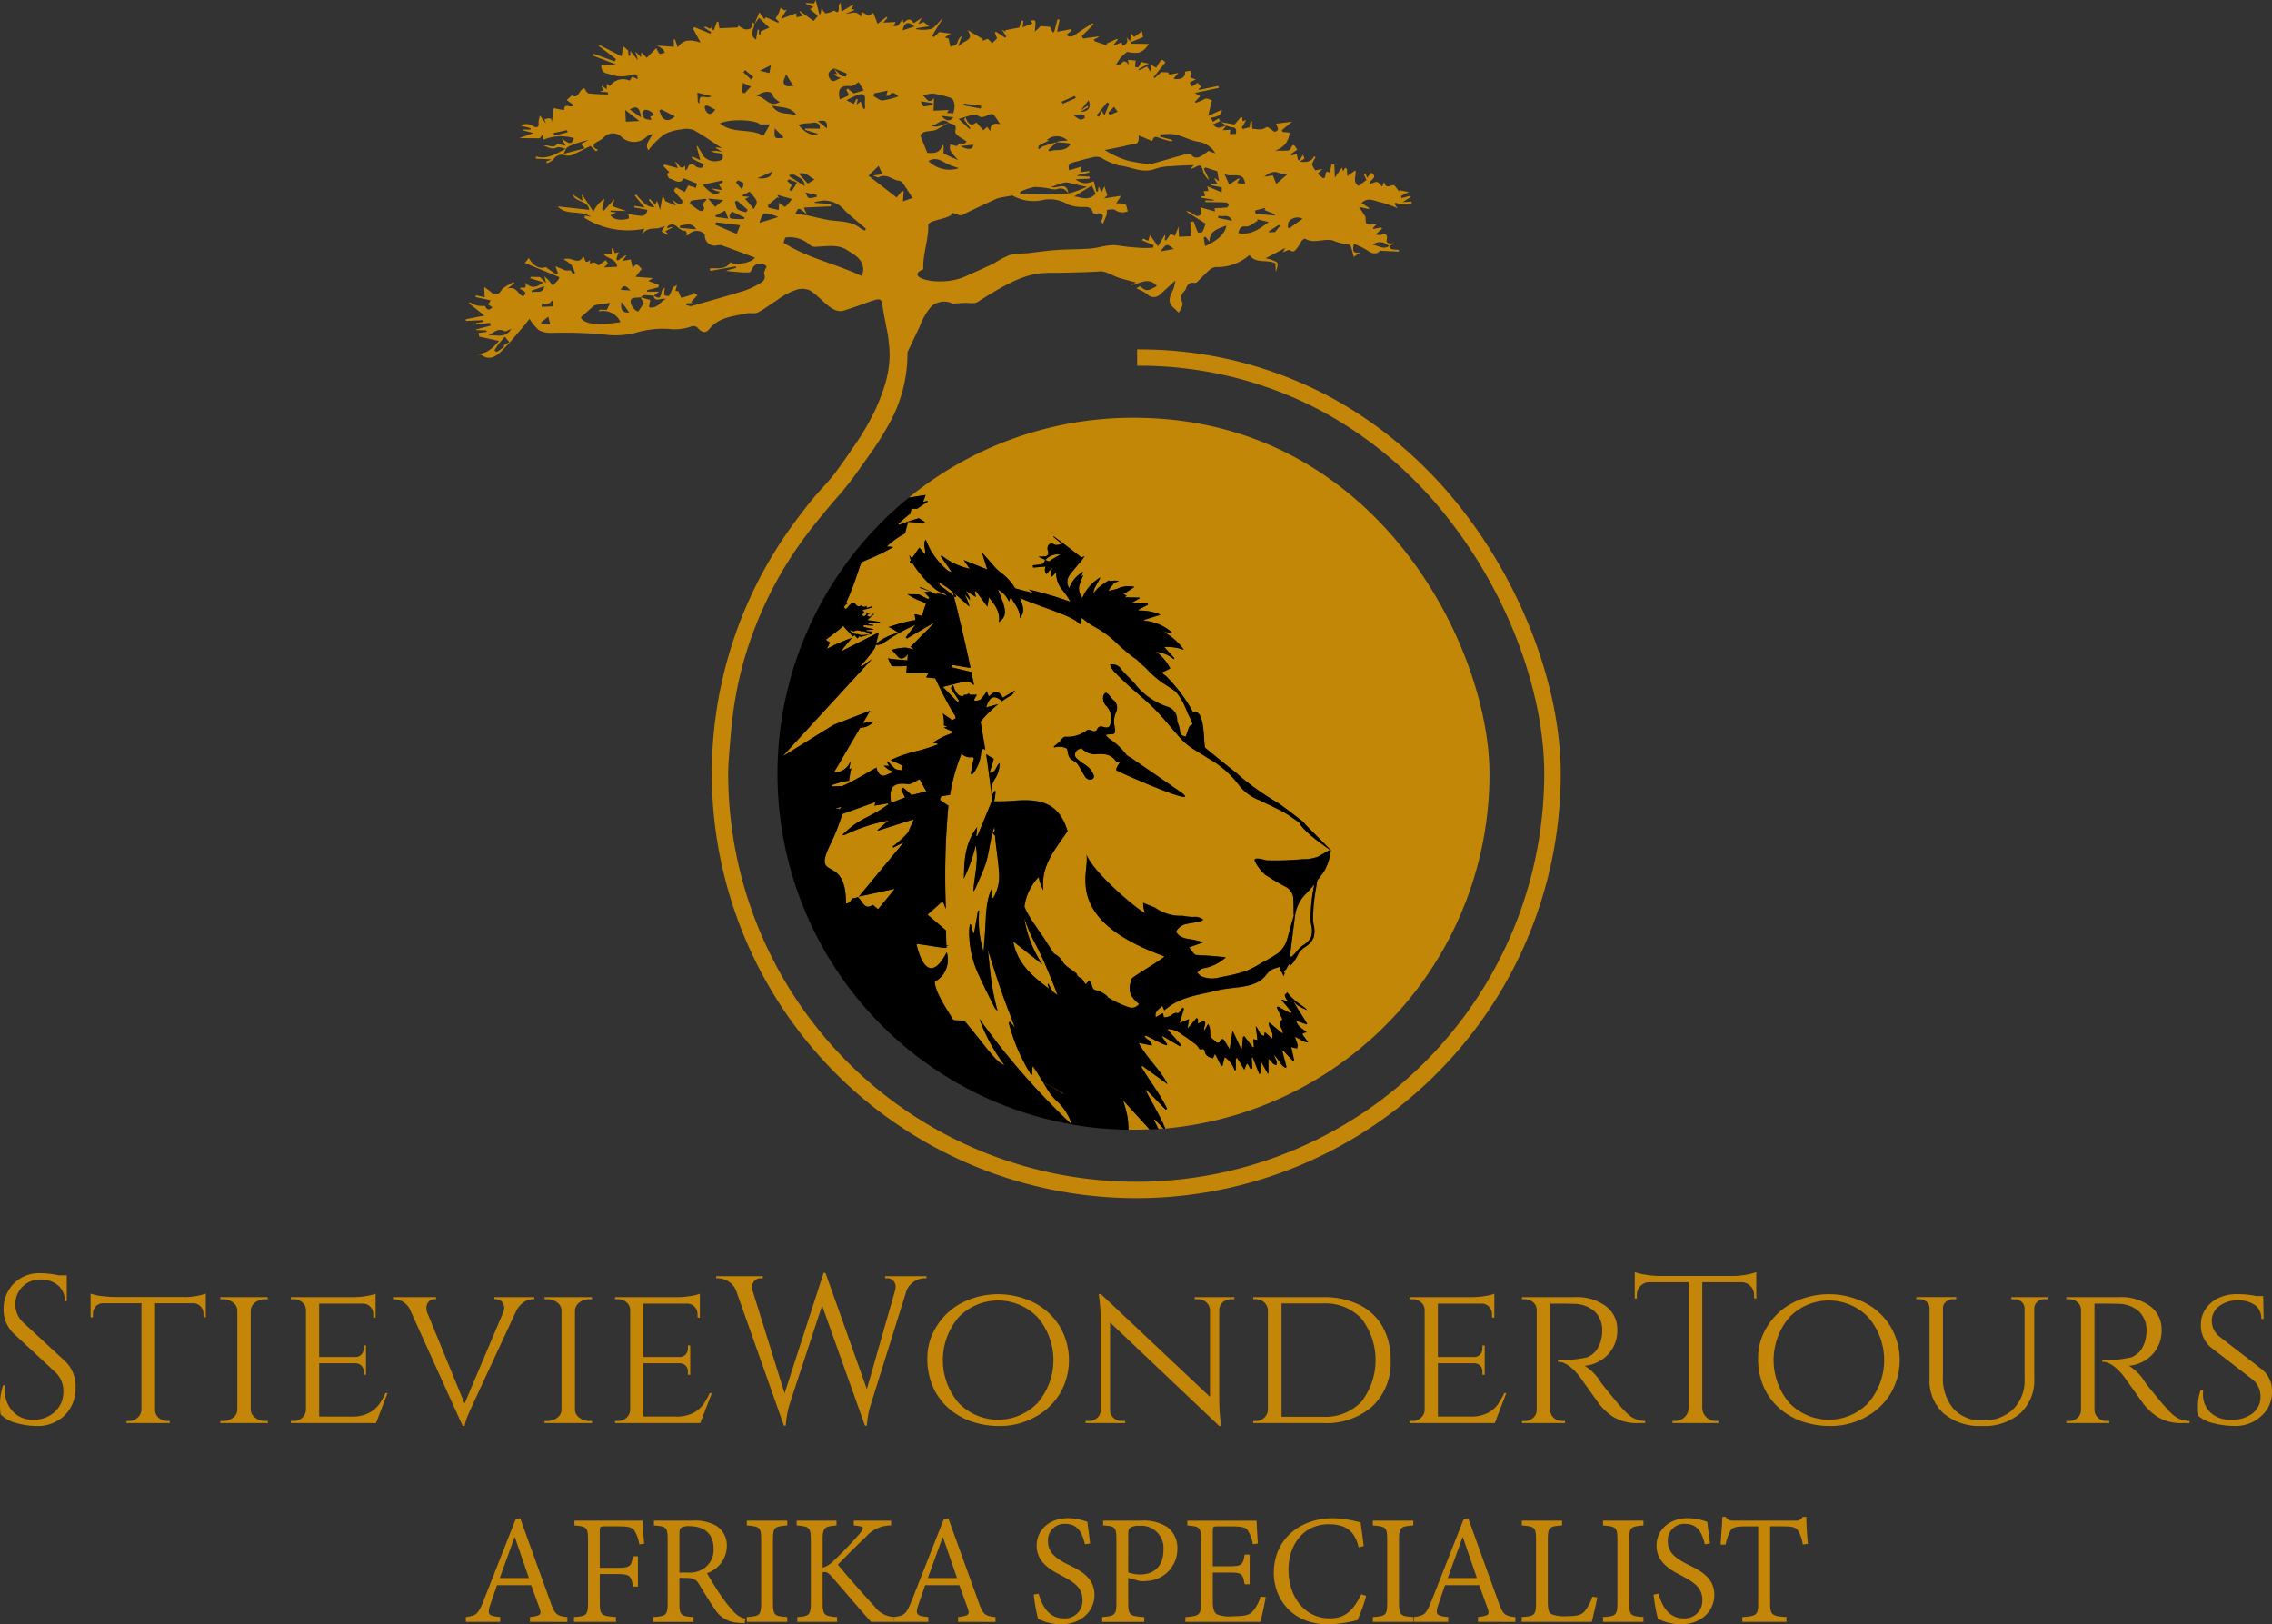 <svg xmlns="http://www.w3.org/2000/svg" xmlns:xlink="http://www.w3.org/1999/xlink" id="Component_3_1" data-name="Component 3 &#x2013; 1" width="318.228" height="227.517" viewBox="0 0 318.228 227.517"><rect x="0" y="0" width="318.228" height="227.517" fill="#333333" stroke="none"/><defs><radialGradient id="radial-gradient" cx="1733.654" cy="1551.952" r="77.155" gradientTransform="translate(-383.463 -333.802) scale(1.293 1.293)" gradientUnits="userSpaceOnUse"><stop offset="0.3" stop-color="#feec8e"></stop><stop offset="0.376" stop-color="#fee160"></stop><stop offset="0.457" stop-color="#fed737"></stop><stop offset="0.53" stop-color="#fed018"></stop><stop offset="0.593" stop-color="#fecc06"></stop><stop offset="0.638" stop-color="#fecb00"></stop><stop offset="0.716" stop-color="#eeb901"></stop><stop offset="0.901" stop-color="#cf9405"></stop><stop offset="1" stop-color="#c38707"></stop></radialGradient><radialGradient id="radial-gradient-2" cx="1277.087" cy="1391.11" r="82.912" gradientTransform="translate(-179.297 -183.051) scale(1.203 1.203)" xlink:href="#radial-gradient"></radialGradient><radialGradient id="radial-gradient-3" cx="283.891" cy="145.708" r="105.459" gradientTransform="translate(-4.773 -15.085) scale(0.946 0.946)" xlink:href="#radial-gradient"></radialGradient><radialGradient id="radial-gradient-4" cx="763.917" cy="569.414" r="93.146" gradientTransform="translate(-26.534 -15.625) scale(1.071 1.071)" xlink:href="#radial-gradient"></radialGradient><radialGradient id="radial-gradient-5" cx="4041.846" cy="4304.536" r="57.396" gradientTransform="translate(-2619.639 -2783.284) scale(1.738 1.738)" xlink:href="#radial-gradient"></radialGradient><radialGradient id="radial-gradient-6" cx="13423.275" cy="10585.353" r="33.43" gradientTransform="translate(-25249.853 -19964.972) scale(2.983 2.983)" xlink:href="#radial-gradient"></radialGradient><radialGradient id="radial-gradient-7" cx="-714.345" cy="-1849.211" r="187.345" gradientTransform="translate(-342.544 -1094.19) scale(0.532 0.532)" xlink:href="#radial-gradient"></radialGradient><radialGradient id="radial-gradient-8" cx="-780.429" cy="-1212.646" r="151.529" gradientTransform="translate(-394.36 -578.746) scale(0.658 0.658)" xlink:href="#radial-gradient"></radialGradient><radialGradient id="radial-gradient-9" cx="2044.767" cy="2088.167" r="76.786" gradientTransform="translate(-443.667 -458.4) scale(1.299 1.299)" xlink:href="#radial-gradient"></radialGradient><radialGradient id="radial-gradient-10" cx="156.417" cy="7.458" r="109.395" gradientTransform="translate(-22.488 -35.427) scale(0.912 0.912)" xlink:href="#radial-gradient"></radialGradient><radialGradient id="radial-gradient-11" cx="559.591" cy="475.725" r="99.878" gradientTransform="translate(0.074 -0.183)" xlink:href="#radial-gradient"></radialGradient><radialGradient id="radial-gradient-12" cx="1122.634" cy="1143.007" r="89.652" gradientTransform="translate(-68.817 -61.334) scale(1.112 1.112)" xlink:href="#radial-gradient"></radialGradient></defs><g id="logo" transform="translate(65.24)"><g id="GOLDEN_GLOBE" data-name="GOLDEN GLOBE" transform="translate(44.424 58.514)"><path id="Path_138" data-name="Path 138" d="M452.455,421.076c-.351-.277-.731-.524-1.078-.808-.579-.474-1.163-.942-1.7-1.461a14.893,14.893,0,0,0-3.592-2.635,10.484,10.484,0,0,1-1.493-1.106c-.048.3-.089.575-.135.851-.046.025-.092.047-.138.069-.938-1.2-5.329-2.349-8.4-3.7a9.272,9.272,0,0,1,.426,1.286,1.74,1.74,0,0,1-.443,1.54c.084-1.179-.732-1.922-1.256-2.943-.113.275-.171.418-.263.63a3.379,3.379,0,0,0-1.547-1.682c1.277,2.928,1.3,3.721.137,4.566.231-1.4-.51-2.379-1.4-3.467-.083.523-.143.89-.212,1.289-.57-.778-1.087-1.476-1.6-2.173-.059.03-.112.062-.17.091.042.218.095.43.161.741-.515-.323-.966-.6-1.412-.879.171.274.326.55.486.835a.88.88,0,0,1,.081.479,9.169,9.169,0,0,0-.7-.8c.081.187.162.366.241.549a7.512,7.512,0,0,1,.408,1.164c-.773-.673-1.516-1.379-2.3-2.027.158.186.317.375.473.566-.05.049-.1.1-.145.156-.072-.056-.145-.116-.219-.171q1.275,5.011,2.34,10.064c-.876-.148-1.753-.295-2.631-.447-.026.112-.055.229-.08.341l2.827.672c.125.6.251,1.21.367,1.813a1.74,1.74,0,0,1-.463-.324c-.186-.187-.662-.158-.986-.1-.8.151-1.593.38-2.908.7.817.841,1.493,1.53,2.16,2.219.046-.051.092-.1.143-.153h-.193c.056-.057.091-.1.138-.149q-.566-.866-1.133-1.733c.107-.16.215-.313.324-.471.3,1.053.744,1.676,1.408,1.569.04-.04.085-.087.122-.13a.72.72,0,0,0-.045-.057h.4a3.08,3.08,0,0,0,.3-.2c.053.066.1.132.159.2h.976c-.148.268-.275.492-.395.715.031.04.065.079.1.119a1.44,1.44,0,0,0,.789-.157,6.024,6.024,0,0,0,.91-1.187c.09.275.165.485.263.778.707-.762,1.4-.967,1.973.15.51-.306.973-.585,1.71-1.031l-.366.583c-.505.3-1,.608-1.455.94-1.116-.978-1.755-.66-2.224.871l1.705-.467a16.052,16.052,0,0,0-2.488,2.457c.224,1.32.457,2.635.655,3.962-.092-.066-.184-.125-.274-.189a1.137,1.137,0,0,0-.326.813,5.5,5.5,0,0,1-1.09,2.669c-.024.038-.114.04-.346.125.137-.738.212-1.37.379-1.967.091-.335.1-.441-.274-.426a1.693,1.693,0,0,1-1.384-.5,26.074,26.074,0,0,0-1.621,5.776c-.418.062-.817.124-1.221.189-.068.167-.139.339-.205.506.4.236.8.587,1.2.8a107.426,107.426,0,0,0-.349,14.479c-.152-.379-.3-.719-.451-1.091-.717.639-1.36,1.211-2.124,1.885q1.3,1.1,2.593,2.209c0,.684.02,1.368.039,2.051a2.324,2.324,0,0,1,.344.089c-.106.027-.208.064-.313.092.013.056.019.112.03.168a.516.516,0,0,0-.051.014c.009.215-4.187-.675-4.179-.462.013,0,1.311,6.7,4.236,1.1,0,.018,0,.038.007.06a3.521,3.521,0,0,1-1.693,4.084c.056,1.329,1.355,3.346,2.567,5.294.028.189,1.492.05,1.644.235.063.081.13.159.2.24.838,1.021,1.678,2.045,2.492,3.086,1.371,1.761,2.166,2.575,2.86,2.812a25.212,25.212,0,0,1-3.526-6.5,101.585,101.585,0,0,0,12.914,14.786l.044.007a7.4,7.4,0,0,0-1.9-3.1,7.777,7.777,0,0,1-1.122-1.22c-.335-.5-.651-1.013-.965-1.529a24.275,24.275,0,0,1,2.869,1.628c-.006-.032-.016-.068-.023-.1a24.9,24.9,0,0,0-2.877-1.58c-.325-.53-.642-1.072-.973-1.6-.114-.189-.257-.356-.482-.663-.04.317-.066.481-.079.648,0,.182,0,.366,0,.545l-.13.03a25.829,25.829,0,0,1-3.145-7.308c.057-.046.117-.086.171-.126.237.274.476.551.7.809-.67-1.788-1.362-3.545-1.983-5.332-.2-.584-.4-1.185-.6-1.78-.055-.175-.114-.351-.172-.527-.168-.534-.338-1.062-.511-1.607s-.342-1.074-.523-1.628c.2,1.9.363,3.744.676,5.555a2.321,2.321,0,0,0,.045.24c.064.359.134.715.215,1.07.022.12.049.237.076.354.1.431.214.869.342,1.294a1.413,1.413,0,0,1-.428-.455c-.431-.869-.869-1.74-1.3-2.612-.273-.565-.548-1.128-.8-1.7a13.963,13.963,0,0,1-1.442-6.537c.019-.264.055-.528.082-.794.047,0,.1,0,.142,0,.115.413.217.825.33,1.239.046,0,.089-.007.129-.01.186-1.045.363-2.092.544-3.137.056,0,.107.011.163.018a15,15,0,0,0,.612,5.726c.123-1.477.236-2.949.31-4.424a17.8,17.8,0,0,1,.263-2.595c.053-.278.124-.56.205-.843.011-.033.023-.066.033-.1a6.285,6.285,0,0,1,.308-.811c.027.416.058.832.09,1.286.1-.052.161-.062.184-.1a5.784,5.784,0,0,0,.8-3.087c-.068-1.607-.338-3.205-.509-4.808-.027-.25-.041-.5-.058-.745l-.368-.39.316-.3c-.015-.185-.03-.366-.043-.553a7.676,7.676,0,0,0-.448,1.526c-.248,1.17-.393,2.373-.749,3.508-.4,1.247-.993,2.434-1.508,3.65a1.5,1.5,0,0,1-.247.341c.127-2.173.778-4.273.326-6.447a22.225,22.225,0,0,1-1.645,4.623v-.119c-.024.092-.051.187-.079.278a1.585,1.585,0,0,0,.06-.336l.018-.018c.02-2.477.228-4.9,1.851-6.975-.045.4-.09.807-.146,1.32.146-.118.2-.141.214-.18.492-1.192,1-2.387,1.483-3.585.161-.388.321-.777.475-1.168.006-.019.014-.039.02-.057a.331.331,0,0,1,.008.057h.056c-.243-2.211-.519-4.418-.845-6.61a9.324,9.324,0,0,0,1.043.641c-.011.044-.011.091-.021.133-.141.615-.367,1.213-.564,1.843.925-.008.868-.907,1.419-1.378a3.918,3.918,0,0,1-.671,2.252,3.027,3.027,0,0,0-.417,2.294c.164-.276.27-.456.373-.634l.154.03a8.3,8.3,0,0,1-.206,1.429c.848,0,1.692.005,2.534-.065,3.569-.316,6.5-.008,7.749,4.244-1.789,2.632-3.772,4.854-3.383,8.28a6.069,6.069,0,0,1-.657-1.865,7.458,7.458,0,0,0-2,4.143,9.916,9.916,0,0,0,.851,1.626c.587.944,1.25,1.84,1.867,2.766.405.607.789,1.23,1.187,1.841a1.242,1.242,0,0,0,.314.4,2.7,2.7,0,0,1,1.116,1.054c.343.634,1.136,1.024,1.734,1.517.085.077.228.129.257.221a.89.89,0,0,0,.569.583c.284.126.426.552.642.862a.642.642,0,0,0,.113-.083c.139-.134.275-.273.408-.405a2.051,2.051,0,0,1,.374.568c.159.692.282.722.936.849a3.868,3.868,0,0,1,1.172.709c.082.049.112.194.192.232a14,14,0,0,0,3.065,1.408,1.259,1.259,0,0,0,1.273-.53c-.1-.082-.234-.172-.35-.277-.993-.935-1.223-1.66-.691-3.234.1-.306,4.788-2.98,4.549-3.156-14.675-5.305-10.184-12.068-10.919-14.283,1.272,3.075,8.508,8.782,8.23,8.164a3.282,3.282,0,0,1-.248-1.376,6.013,6.013,0,0,0,.978.407c.231.1.464.193.692.29a6.1,6.1,0,0,0,3.821,1.131,9.879,9.879,0,0,0,1.472.169,1.826,1.826,0,0,1,1.446.388,2.505,2.505,0,0,1-.555.279c-.538.113-1.1.149-1.629.278a2.084,2.084,0,0,0-1.623,1.12c.5.886,1.367.956,2.217,1.092.5.083,1,.225,1.643.374-.787.281-1.419.507-2.028.718.2.277.343.508.524.715.119.139.272.328.431.35.563.069,1.128.064,1.7.108.772.059,1.544.14,2.464.221a3.061,3.061,0,0,1-.446.394,6.194,6.194,0,0,1-2.644,1.14.92.92,0,0,0-.466.214,3.584,3.584,0,0,0-.421.409,3.042,3.042,0,0,0,.5.484,3.811,3.811,0,0,0,2.738.142,22.334,22.334,0,0,0,3.585-.861,13.351,13.351,0,0,0,2.163-1.133,22.533,22.533,0,0,0,2.338-1.368,4.23,4.23,0,0,0,.992-1.249c.333-.556.819-2.815,1.225-4.045a.511.511,0,0,1-.04-.155c-.015-.78,0-1.562-.055-2.344a1.984,1.984,0,0,0-1.128-1.535,30.855,30.855,0,0,1-2.859-1.7,6.113,6.113,0,0,1-1.332-1.742c-.54-.891,1.35-.254,1.6-.223a41.49,41.49,0,0,0,5.02-.165,6.018,6.018,0,0,0,2.079-.316c.239-.086,1.713-1.033,1.812-.977-.413-.238-3.879-2.645-4.364-3.866-.732-.476-1.421-1.017-2.179-1.435-1.094-.6-2.244-1.094-3.357-1.657a6.666,6.666,0,0,1-2.873-2.081,13.661,13.661,0,0,0-4.237-3.738c-.948-.615-1.935-1.16-2.852-1.818a10.536,10.536,0,0,1-1.52-1.5c-1.087-1.215-2.094-2.507-3.242-3.66-1.173-1.18-2.479-2.218-3.708-3.343q-1.062-.963-2.056-2a4.135,4.135,0,0,1-.476-.846,1.416,1.416,0,0,1,1.565.622c.655.83,1.516,1.5,2.15,2.345a9.668,9.668,0,0,0,4.36,2.924,1.917,1.917,0,0,1,1.327,1.923,2.262,2.262,0,0,0,.176.538,3.854,3.854,0,0,1,.2.747c.057.68.137.79.828.981.165-.471.311-.949.5-1.409a.753.753,0,0,1,.4-.311c.022-.011.054,0,.079-.011-.1-.25-.206-.5-.317-.756s-.239-.528-.372-.782c-.157-.381-.309-.754-.476-1.13a8.908,8.908,0,0,0-1.189-1.888c-.558-.432-1.158-.8-1.75-1.181a14.725,14.725,0,0,1-2.454-2.147A14.25,14.25,0,0,1,452.455,421.076Zm-3.492,5.486a1.422,1.422,0,0,1,.376,1.834,3.184,3.184,0,0,0-.163,1.934c.131,1.034.16,1.03-.865,1.085-.084,0-.164.027-.39.062a4.1,4.1,0,0,0,.516.555,9,9,0,0,1,2.325,2.149c.2.281.588.413.881.627.226.162,6.818,4.68,7.078,4.9,2.367,1.972-9.078-3.047-9.266-3.25s.238-.757.548-1.274c-.178.218-.453.228-.677-.066-.775-1.042-1.811-1.014-2.94-.909a2.747,2.747,0,0,1-1.246-.367,2.87,2.87,0,0,1-.6-.487c-.423.137-.828.3-.906.8a.649.649,0,0,0,.107.5,7,7,0,0,0,1.272.993,3.023,3.023,0,0,1,1.21,1.41.469.469,0,0,1-.331.69.91.91,0,0,1-.768-.293c-.426-.605-.718-1.3-1.154-1.9-.218-.306-.653-.448-.953-.712a1.322,1.322,0,0,1-.317-.56c-.105-.308-.07-.763-.272-.916a2.267,2.267,0,0,0-1.087-.219,2.615,2.615,0,0,0-.624.1c-.018-.051-.037-.1-.054-.142.234-.187.481-.359.7-.563.181-.172.316-.4.5-.573.107-.1.272-.239.4-.226a4.574,4.574,0,0,0,3.037-.9.706.706,0,0,1,.5-.009c.367.1.721.355.969-.22a.561.561,0,0,1,.753-.26c.807.245,1.069.042,1.112-.81a2.378,2.378,0,0,0-.579-2.069,1.493,1.493,0,0,1-.451-1.464.721.721,0,0,1,.313-.416c.08-.042.294.112.4.221C448.548,426.051,448.714,426.355,448.962,426.562Z" transform="translate(-402.722 -387.061)" fill="url(#radial-gradient)"></path><path id="Path_139" data-name="Path 139" d="M395.347,492.749a1.055,1.055,0,0,1-.062-.086c.491-.425.98-.851,1.538-1.34a24.559,24.559,0,0,0-6.163,2.034c-.1-.005-.2-.011-.3-.015a16.505,16.505,0,0,1,1.875-1.591c.983-.639,2.064-1.13,3.087-1.715.518-.3,1-.655,1.5-.985-.025-.043-.053-.086-.08-.13l-1.878.318c.053-.213.083-.318.14-.511-1.573.571-3.105,1.13-4.64,1.688a34.138,34.138,0,0,1-1.441,3.763c-3.178,6.159,1.989,1.387,1.939,8.759.08-.018.169-.024.251-.036.259-.055.458-.378.63-.677.181-.028.364-.05.545-.086a.527.527,0,0,0,.206-.12c.726.565.935,1.928,2.135,1.121l.738.6,2.343-2.855-5.055,1.1,6.3-7.608q-.73.368-1.464.743c-.036-.051-.064-.1-.1-.146A15.028,15.028,0,0,0,399.559,493l.809-1.856C398.679,491.683,397.01,492.218,395.347,492.749Z" transform="translate(-382.039 -434.908)" fill="url(#radial-gradient-2)"></path><path id="Path_140" data-name="Path 140" d="M379.894,437.6l4.974-1.926-1.024,1.745c.508-.079,1.037-.164,1.535-.24a2.506,2.506,0,0,1-1.418.831c-.168.02-.338.045-.5.066l-3.662,6.23a2.291,2.291,0,0,0,2.163-1.253c.064-.094.114-.188.171-.284-.071.332-.132.668-.179,1.009.042.028.082.059.125.09l.152-.156a14.44,14.44,0,0,0-.3,1.6c-.006.063-.01.13-.013.193a5.137,5.137,0,0,0-.616.073c-.627.122-1.235.346-1.847.524.032.062.062.129.094.192l1.423-.06c1.656-.749,3.207-1.7,4.778-2.6a1.622,1.622,0,0,0,.249.681c.622,1.031,1.315.1,2.242-.036a7.18,7.18,0,0,1-.838-.374,6.934,6.934,0,0,1-.637-.529l.729.044c-.1-.2-.194-.38-.291-.569.049-.027.1-.058.15-.082a9.625,9.625,0,0,0,.951,1.011c.219.2.639.172.97.252.051-.226.184-.627.137-.653-.552-.273-1.115-.525-1.683-.777a17.836,17.836,0,0,1,3.819-1.3,29.624,29.624,0,0,0,2.925-.94c-.308-.075-.532-.136-.809-.206a10.394,10.394,0,0,1,2.558-1.286l.141-.318a4.95,4.95,0,0,1-1.193-.547V438c.176-.012.341-.025.51-.035a3.449,3.449,0,0,0-.488-.227,4.926,4.926,0,0,0-.179-1.685c.313.242.672.469.965.672a2.925,2.925,0,0,1,.357.306c.167-.108.34-.2.51-.3a2.979,2.979,0,0,1-.071-.3,42.766,42.766,0,0,1-2.142-3.914c-.223-.453-.44-.916-.661-1.377-.4-.042-.783-.081-1.283-.13.183-.3.314-.52.361-.6h-3.13c.03-.364.058-.689.087-1a18.923,18.923,0,0,1-2.046.034c-.178-.005-.343-.593-.613-1.1.831.165,1.948.2,2.72.286.025-.3.053-.585.076-.871-1.205,1.508-1.612-.249-2.316-.57a6.263,6.263,0,0,1,2.053-.341c.381.069.76.153,1.14.248a6.175,6.175,0,0,0-.522-.37c.723-.695,1.414-1.428,2.126-2.125.381-.371.74-.758,1.109-1.144a.6.6,0,0,1-.045-.042q-1.84,1.072-3.682,2.151c-.051-.066-.107-.127-.155-.185.436-.566.875-1.126,1.342-1.732a24.685,24.685,0,0,0-4.679,2.7c-.22.036-.447.081-.67.139-.062-.026-.128-.052-.191-.076l-.112.433a15.749,15.749,0,0,1-2.006,2.5c.045.048.092.091.133.14.484-.351.972-.7,1.452-1.049l-12.476,13.591C372.683,442.088,379.854,437.547,379.894,437.6Z" transform="translate(-372.643 -394.646)" fill="url(#radial-gradient-3)"></path><path id="Path_141" data-name="Path 141" d="M481.262,398.258c0-17.564-15.672-49.859-49.858-49.859a49.65,49.65,0,0,0-31.465,11.184l2.35-.37c-.133.372-.244.674-.354.975.187-.055.4-.085.6-.137l.071.085c-.507.323-1,.662-1.5,1.011h-.794l-.187.707c-.015.013-.039.025-.057.04-.543.4-1.038.876-1.548,1.322a.609.609,0,0,1-.053.077c.031.04.064.077.092.114.916-.351,1.844-.671,2.788-.933.272.166.55.346.848.532-.117.077-.233.155-.349.228a13.388,13.388,0,0,0-2.017-.249L399.4,364.6a11.645,11.645,0,0,0-2.545,1.823c.317.03.563.056.906.086a31.712,31.712,0,0,1-2.995,1.506c-.5.194-.993.407-1.467.637-.529,1.327-.932,3-2.2,5.793a.794.794,0,0,1,.166-.111.217.217,0,0,1,.093.033c-.045.122-.224.2-.352.289-.046.09-.082.176-.123.272a.571.571,0,0,0,.2.244c.47-.192.555-.869,1.207-.846a1.152,1.152,0,0,1,.144.138c.341.467.589.406.854.193a.462.462,0,0,0,.726.074v.3c.213-.058.489-.135.768-.214v.174c-.433.112-.865.232-1.327.354.093.131.187.254.277.376-.142.1-.264.183-.406.284.479.45.6.007.712-.156.155-.014.292-.014.413-.023-.128.087-.241.168-.374.264.491.457.615,0,.726-.161.1-.009.188-.015.27-.016-.286.252-.593.516-.963.839.713.1,1.242.18,1.775.258,0,.056,0,.109,0,.166h-1.6c0,.052,0,.105-.005.161.225.03.448.058.666.088,0,.038,0,.073-.008.113-.443-.026-.88-.052-1.321-.075-.009.084-.021.169-.027.252.457.1.916.2,1.375.3.005.021.011.041.015.06-.329.03-.657.056-.986.083l-.01.137c.244.021.487.042.772.065-.023.124-.039.262-.055.349-.057.012-.114.03-.174.045-.4-.212-.759-.534-1.235-.416a.944.944,0,0,0-.894-.07.12.12,0,0,0-.025-.01.189.189,0,0,1-.076.055c-.108.063-.345-.092-.639-.187a1.17,1.17,0,0,0,1.168.578c.507.286,1.079.063,1.593.08-.436.114-.85.223-1.257.331-.04-.044-.082-.085-.123-.132-.066.079-.118.148-.171.212s-.073.094-.107.132c-.145-.156-.294-.314-.453-.492-.072.093-.13.166-.181.234-.31-.327-.611-.656-.921-.978-.153-.159-.3-.343-.447-.523-.206.187-.416.381-.63.555-.595.471-1.2.921-1.81,1.379a5.737,5.737,0,0,0,.589.387c-.163.312-.3.6-.422.89a21.856,21.856,0,0,1,3.483-1.526c-.523.625-.977,1.166-1.438,1.715a1.131,1.131,0,0,1,.081.08c1.711-.853,3.423-1.714,5.153-2.58l-.423,1.609a7.557,7.557,0,0,1,2.9-1.486,1.667,1.667,0,0,1,.3-.011,7.032,7.032,0,0,0-1.45-.865c.1-.026.192-.047.289-.072a25.434,25.434,0,0,1,3.061-.832c.14-.022.283-.038.427-.056-.041-.275-.082-.552-.114-.829a5.836,5.836,0,0,1,.631.138c.137.035.275.077.413.119a17.318,17.318,0,0,1,.545-1.747,5.073,5.073,0,0,0-.968-.427,9.788,9.788,0,0,1-1.623-.877c.539,0,1.087,0,1.623.045a.218.218,0,0,1,.089.035c.385.221.789.4,1.185.6a2,2,0,0,1,.167-.2c-.233-.255-.462-.509-.695-.761a2.349,2.349,0,0,1,.94-.028,11.632,11.632,0,0,0-1.449-.539c-.058-.064-.117-.124-.171-.188a19.342,19.342,0,0,1,2.25,1.011,2.227,2.227,0,0,1,1.69.352c-.157-.173-.335-.318-.5-.474-1.016.04-3.385-2.454-4.393-4.167l-.127.107c-.105-.111-.211-.224-.312-.334.054-.085.117-.172.173-.257a2.159,2.159,0,0,1-.213-.675,5.59,5.59,0,0,0,.355.462c.351-.511.7-1.014,1.047-1.525.265.306.525.613.779.943.171-.739-.354-1.369.112-2.058.217.473.38.886.581,1.276a10.121,10.121,0,0,0,1.672,2.258c.082.088.164.173.247.26.217.212.449.4.682.61.157.042.3.086.463.135-.551-.79-1.047-1.5-1.543-2.2.045-.037.092-.078.136-.12a9.217,9.217,0,0,0,3.922,1.849c-.274-.395-.552-.788-.846-1.209l3.31,1.321c-.262-.835-.487-1.542-.716-2.247.022-.012.05-.022.07-.033.6.675,1.183,1.359,1.786,2.024a4.759,4.759,0,0,0,.693.632,8.025,8.025,0,0,1,2.079,2.265c.777.217,1.666.439,2.56.659-.217-.16-.436-.317-.645-.489a49.423,49.423,0,0,1,5.8,1.708,1.794,1.794,0,0,0-.146-.292,12.364,12.364,0,0,0-.968-1.363,3.706,3.706,0,0,1-.864-2.449c-.212.168-.382.4-.594.594a.855.855,0,0,1-.03-.968c.058-.091.122-.183.188-.273-.38.181-.613.573-.936.873a.983.983,0,0,1-.081-1.066l-1.772.162-.042-.329a8.383,8.383,0,0,0,1.393-.191c.156-.04.229-.364.34-.57a.062.062,0,0,0,.027.012,1.959,1.959,0,0,0,.591.209,1.1,1.1,0,0,1,.194-.187,14.806,14.806,0,0,1,1.332-.757,2.241,2.241,0,0,0-2.1.726.153.153,0,0,0-.036-.018c-.22-.084-.444-.187-.957-.431.948-.018,1.638.085,1.294-.956-.082-.262.062-1.255,1-.715.214.125.583-.027,1.055-.064-.55-.456-.908-.747-1.26-1.036.02-.023.038-.045.059-.066q1.977,1.446,3.887,2.961l.43-.2c-.083.125-.157.243-.232.357l.015.011-.036.018c-.048.072-.1.143-.149.209-.568.7-1.177,1.369-1.716,2.091a1.606,1.606,0,0,0-.028,1.793,4.281,4.281,0,0,1,1.944-2.281c-.09.24-.182.466-.272.689.1-.071.2-.14.3-.211a13.962,13.962,0,0,0-.6,1.588,2.2,2.2,0,0,0,.475,1.59,4.205,4.205,0,0,1,.568-1.067,6.286,6.286,0,0,1,1.933-1.808c-.273.768-.933,1.379-.969,2.277a4.665,4.665,0,0,1,1.537-1.439,4.053,4.053,0,0,1,.671-.417l.136.117a3.578,3.578,0,0,1,1.229-.044c-.272.131-.555.248-.825.388l.077.066a2.471,2.471,0,0,0-.7.96l1.213-.307a3.675,3.675,0,0,1,2.421-.266l-1.533,1.01a1.694,1.694,0,0,1,.437.249l-.3.205,2.081.032c.015.032.028.065.046.1-.336.187-.673.379-1.01.568.007.042.015.082.024.124l2.1.03c.014.057.03.112.047.169-.447.239-.892.478-1.34.715.008.037.016.077.022.114a7.176,7.176,0,0,1,3.071.583l-2.268.712c0,.043,0,.09,0,.132a6.654,6.654,0,0,1,3.991,1.75c-.349-.062-.7-.122-1.052-.187-.021.032-.041.065-.06.095a8.159,8.159,0,0,1,2.648,2.414,6.638,6.638,0,0,0-2.731-.388c.494.543.955,1.058,1.419,1.571-.032.045-.069.085-.1.127a4.5,4.5,0,0,0-2.43-1.016,6.887,6.887,0,0,1,1.944,2.3,6.976,6.976,0,0,1-1.244.593l.629.473a21.875,21.875,0,0,1,3.723,4.929c.035.065.072.127.107.192,1.755-.681,1.4,4.7,1.691,4.948.756.639,1.531,1.261,2.3,1.891.924.759,1.9,1.459,2.773,2.274a39.48,39.48,0,0,0,5.106,3.551c1.2.817,2.339,1.741,3.5,2.617a1.875,1.875,0,0,1,.254.295c-.033.043,3.237,3.243,3.612,3.672.017-.01.035-.022.053-.033a7.307,7.307,0,0,1-.958,3.055c-.306.43-.622.856-.946,1.274-.048.329-.1.66-.155.988a24.028,24.028,0,0,0-.433,4.471,6.857,6.857,0,0,0,.1.8,3.259,3.259,0,0,1-.04,1.754,2.976,2.976,0,0,1-1.17,1.286,3.986,3.986,0,0,0-.832.755,10.112,10.112,0,0,1-.816,1.409,3.3,3.3,0,0,1-.421.444c-.08-.133-.146-.223-.157-.206a5.565,5.565,0,0,0-.431.73c-.085.068-.167.137-.249.205a1.1,1.1,0,0,1-.122.077s.005,0,.005.006c.052.058.113.135.171.2a3.321,3.321,0,0,0-.129.5c-.1-.2-.2-.395-.266-.561-.01-.027-.02-.051-.028-.077-.115-.022-.2-.134-.231-.385a1.573,1.573,0,0,0-.089-.321,2.241,2.241,0,0,1-.473.169c-1.282.327-1.188,1.1-2.293,1.81-1.6,1.029-4.125.866-5.952,1.333-2.363.6-4.978.852-6.949,2.419-.143.109-.286.224-.461.36-.1-.235-.176-.4-.275-.637-.391.486-1.11.672-.927,1.611l1-.57c.061.2.132.581.186.581a2.081,2.081,0,0,0,.877-.205c.318-.171.557-.527,1.016-.361.076.028.245-.156.341-.273a5.028,5.028,0,0,0,.339-.518l.2.154c-.19.622-.385,1.248-.62,2.009.492-.2.855-.354,1.328-.547-.074.448-.129.8-.193,1.162a.646.646,0,0,1,.086.065c.391-.466.783-.923,1.174-1.387.055.052.115.1.174.152v.619l.9-.375c.344.4-.167.866.007,1.361.177-.3.319-.563.526-.923.453.692.206,1.372.368,1.894a5.907,5.907,0,0,1,.65.546c.237.262.5.266.7-.036.262-.4.379-.389.633.039.214.357.436.711.669,1.085.14-.875.262-1.654.408-2.585.446.931.819,1.726,1.2,2.524.038-.012.077-.026.112-.034.054-.547.1-1.1.152-1.64.068-.023.127-.048.194-.067q.59.777,1.185,1.551a1.383,1.383,0,0,0,.147-.063c-.025-.341-.054-.685-.092-1.083l.588.122c-.077-.653-.149-1.232-.239-1.941.473.464.444,1.241,1.178,1.352.022-.138.052-.28.087-.519l1.021.887c.331-.861-.58-1.462-.423-2.258.66.545,1.264,1.041,1.915,1.581.122-.749-.939-1.325-.039-2-.254-.542-.517-1.094-.775-1.642.039-.057.07-.109.112-.164.6.318,1.206.629,1.809.948.052-.058.1-.116.142-.17-.461-.551-.921-1.107-1.387-1.658.018-.028.033-.064.05-.094q.4.154.807.311a.8.8,0,0,0,.072-.077,2.22,2.22,0,0,1-.334-.384,3.138,3.138,0,0,1-.169-.515,1.957,1.957,0,0,0,.354-.35c.886,1.3,2.542,2.057,2.766,2.486-1.984-.848-1.479-1.037-1.855-1.087.658,1.05,1.26,2.017,1.865,2.985-.025.037-.048.073-.069.107-.463-.16-.926-.316-1.457-.5.207.834.926,1.123,1.454,1.609-.692.149-.7.186-.3.689.154.2.3.416.512.717-.72-.017-1.162-.505-1.854-.782.107.311.165.477.221.641a2.361,2.361,0,0,1,.157.492,2.126,2.126,0,0,1-.062.492c-.147-.024-.3-.036-.439-.066-.115-.025-.216-.072-.4-.132.152.665.286,1.27.426,1.87-.055.028-.1.06-.157.094-.468-.494-.943-.99-1.416-1.48l-.1.065c.2.757.4,1.519.6,2.272-.05.034-.1.065-.154.092-.744-.361-.927-1.256-1.666-1.839a9.349,9.349,0,0,1,.433.955,1.619,1.619,0,0,1-.025.523c-.156-.068-.356-.092-.463-.2a4.263,4.263,0,0,0-.665-.691v2.027a.707.707,0,0,1-.07.065c-.311-.545-.622-1.1-.958-1.7-.04.586-.072,1.131-.1,1.675-.052.015-.1.033-.156.05-.152-.382-.3-.763-.448-1.143s-.314-.79-.473-1.188a.734.734,0,0,1-.129.034c.025.5.05,1,.075,1.507-.078.033-.155.07-.232.105-.144-.255-.291-.51-.431-.769-.052.042-.1.078-.154.117-.084.205-.169.411-.3.737-.376-.611-.687-1.121-1-1.631-.062.02-.127.035-.192.051v1.649a1.523,1.523,0,0,1-.156.035,3.6,3.6,0,0,0-1.4-1.854c-.11.43-.209.815-.314,1.207-.06,0-.122.009-.18.017-.273-.542-.555-1.085-.864-1.69-.112.249-.2.438-.272.616-.674-.112-1.113-.407-1.187-1.1-.013-.077-.269-.221-.331-.189-.331.169-.418-.035-.56-.257a1.962,1.962,0,0,0-.478-.492c-.594-.438-1.186-.9-1.817-1.282a3.119,3.119,0,0,0-2.048-.759c.654.749,1.3,1.481,1.944,2.221-.048.066-.1.129-.147.194-.8-.473-1.6-.948-2.408-1.424-.036.035-.075.065-.107.1.243.348.477.7.72,1.048-.031.05-.056.092-.084.14a6.753,6.753,0,0,1-.661-.244c-.708-.351-1.415-.72-2.13-1.073a.97.97,0,0,0-.31-.04c.161.6,1.032.583,1.024,1.376-.659-.128-1.245-.248-1.838-.37,1.131,2.148,3,3.686,4.042,5.783q-1.759-1.274-3.518-2.552c-.051.044-.1.087-.146.13,1.148,1.984,2.621,3.777,3.595,5.86-.056.052-.113.1-.171.145q-1.352-1.39-2.7-2.779a1.178,1.178,0,0,0-.112.074c.893,1.782,1.982,3.47,2.725,5.326A49.86,49.86,0,0,0,481.262,398.258Z" transform="translate(-382.304 -348.399)" fill="url(#radial-gradient-4)"></path><path id="Path_142" data-name="Path 142" d="M460.594,536.235c-.476-1.024-1.068-2-1.51-3.026-.291-.679-.543-1.376-.792-2.073a15.862,15.862,0,0,0,2.553,6.5l-4.106-3.229c.6,3.187,2.782,4.924,5.032,6.632-.076-.211-.153-.416-.216-.63a.75.75,0,0,0,.115-.073c.193.358.379.718.578,1.063.237.178.475.36.708.546-.263-.7-.517-1.392-.8-2.077C461.653,538.644,461.145,537.43,460.594,536.235Z" transform="translate(-424.485 -461.052)" fill="url(#radial-gradient-5)"></path><path id="Path_143" data-name="Path 143" d="M558.682,528.33a3.69,3.69,0,0,1,1.036-1.009,2.756,2.756,0,0,0,1.055-1.135,3,3,0,0,0,.02-1.574,6.316,6.316,0,0,1-.1-.836,23.528,23.528,0,0,1,.441-4.538c.02-.129.038-.252.06-.38-.356.435-.722.861-1.108,1.264a5.251,5.251,0,0,0-1.563,3.032.107.107,0,0,1-.01.041c-.209,1.656-.578,4.619-.722,5.712.077.034.145.067.219.1C558.234,528.781,558.458,528.555,558.682,528.33Z" transform="translate(-486.779 -453.482)" fill="url(#radial-gradient-6)"></path><path id="Path_144" data-name="Path 144" d="M392.627,490.479c-.329.09-.625.148-.9.215.189.022.377.042.566.064l-.086.2C392.34,490.8,392.473,490.654,392.627,490.479Z" transform="translate(-384.408 -435.988)" fill="url(#radial-gradient-7)"></path><path id="Path_145" data-name="Path 145" d="M414.353,481.095c-2.058-.254-2.711.379-2.349,2.61.64-.244,1.261-.483,1.944-.743-.207-.421-.367-.748-.528-1.077l.282-.309c.433.387.865.772,1.17,1.048.723-.177,1.34-.331,2.051-.508l-.932-1.711C415.394,480.672,414.839,481.155,414.353,481.095Z" transform="translate(-396.85 -429.777)" fill="url(#radial-gradient-8)"></path><path id="Path_146" data-name="Path 146" d="M419.012,554.277a13.835,13.835,0,0,0,.9,1.172c-.055-.161-.109-.325-.166-.488Q419.381,554.617,419.012,554.277Z" transform="translate(-401.228 -475.317)" fill="url(#radial-gradient-9)"></path><path id="Path_147" data-name="Path 147" d="M429.391,408.364c.087.164.173.329.254.5a20.561,20.561,0,0,1,1.914,1.48c-.049-.2-.1-.393-.147-.583A11.956,11.956,0,0,0,429.391,408.364Z" transform="translate(-407.627 -385.366)" fill="url(#radial-gradient-10)"></path><path id="Path_148" data-name="Path 148" d="M508.091,604.624q.326.638.65,1.278.353-.025.7-.054c-.413-.434-.826-.866-1.243-1.3C508.168,604.574,508.133,604.6,508.091,604.624Z" transform="translate(-456.143 -506.309)" fill="url(#radial-gradient-11)"></path><path id="Path_149" data-name="Path 149" d="M497.427,599.772a10.458,10.458,0,0,1,.16,1.933c.235,0,.47.009.706.009.758,0,1.511-.02,2.262-.053q-1.87-2.056-3.738-4.106A15.447,15.447,0,0,1,497.427,599.772Z" transform="translate(-449.193 -501.998)" fill="url(#radial-gradient-12)"></path></g><path id="OOG" d="M478.419,453.615a.561.561,0,0,0-.753.26c-.248.575-.6.316-.969.221a.7.7,0,0,0-.5.008,4.574,4.574,0,0,1-3.037.9c-.131-.013-.3.123-.4.226-.186.177-.32.4-.5.573-.22.2-.468.376-.7.563.017.045.036.091.054.142a2.615,2.615,0,0,1,.624-.1,2.268,2.268,0,0,1,1.087.219c.2.153.167.608.272.916a1.321,1.321,0,0,0,.317.56c.3.264.734.406.953.712.435.6.728,1.293,1.154,1.9a.909.909,0,0,0,.768.293.469.469,0,0,0,.331-.69,3.022,3.022,0,0,0-1.21-1.41,7,7,0,0,1-1.272-.993.648.648,0,0,1-.107-.5c.078-.5.482-.66.906-.8a2.872,2.872,0,0,0,.6.487,2.748,2.748,0,0,0,1.246.367c1.129-.1,2.165-.133,2.94.909.224.294.5.284.677.066-.31.518-.723,1.085-.548,1.274s11.632,5.222,9.266,3.25c-.26-.219-6.852-4.737-7.078-4.9-.293-.214-.684-.346-.881-.627a9,9,0,0,0-2.325-2.149,4.1,4.1,0,0,1-.516-.555c.225-.035.306-.059.39-.062,1.025-.055,1-.051.865-1.085a3.184,3.184,0,0,1,.163-1.934,1.422,1.422,0,0,0-.376-1.834c-.249-.207-.414-.51-.646-.747-.107-.109-.321-.263-.4-.221a.721.721,0,0,0-.313.416,1.493,1.493,0,0,0,.451,1.464,2.377,2.377,0,0,1,.579,2.069C479.488,453.658,479.226,453.86,478.419,453.615Z" transform="translate(-389.196 -351.81)"></path><path id="HEAD" d="M448.117,426.306c-.375-.429-3.645-3.629-3.612-3.672a1.869,1.869,0,0,0-.254-.295c-1.158-.876-2.3-1.8-3.5-2.617a39.5,39.5,0,0,1-5.106-3.551c-.871-.816-1.85-1.515-2.773-2.274-.764-.63-1.539-1.252-2.3-1.891-.292-.244.065-5.629-1.691-4.948-.035-.065-.072-.127-.107-.192a21.872,21.872,0,0,0-3.723-4.929l-.629-.472a6.986,6.986,0,0,0,1.244-.593,6.886,6.886,0,0,0-1.944-2.3,4.5,4.5,0,0,1,2.43,1.016c.031-.042.068-.082.1-.127-.464-.513-.925-1.028-1.419-1.571a6.64,6.64,0,0,1,2.731.388,8.16,8.16,0,0,0-2.648-2.414c.019-.03.039-.063.06-.095.351.065.7.125,1.052.187a6.655,6.655,0,0,0-3.991-1.75c0-.042,0-.089,0-.132.744-.234,1.488-.468,2.268-.712a7.175,7.175,0,0,0-3.071-.583c-.006-.037-.014-.077-.022-.114.448-.237.894-.476,1.34-.715-.017-.057-.033-.112-.047-.169l-2.1-.03c-.009-.042-.017-.082-.024-.124.336-.189.674-.381,1.01-.568-.018-.032-.031-.065-.046-.1l-2.081-.031.3-.205a1.7,1.7,0,0,0-.437-.249l1.533-1.01a3.675,3.675,0,0,0-2.421.266l-1.213.307a2.471,2.471,0,0,1,.7-.96l-.077-.066c.27-.141.553-.257.825-.388a3.578,3.578,0,0,0-1.228.044l-.137-.117a4.05,4.05,0,0,0-.671.417,4.665,4.665,0,0,0-1.537,1.439c.036-.9.7-1.509.969-2.277a6.285,6.285,0,0,0-1.933,1.808,4.206,4.206,0,0,0-.568,1.067,2.2,2.2,0,0,1-.475-1.59,13.938,13.938,0,0,1,.6-1.588c-.1.07-.2.14-.3.211.09-.222.182-.449.272-.689a4.281,4.281,0,0,0-1.944,2.281,1.606,1.606,0,0,1,.028-1.793c.539-.722,1.148-1.394,1.716-2.091.053-.065.1-.137.149-.209l.036-.018-.015-.012c.075-.114.15-.232.232-.357l-.43.2q-1.913-1.513-3.887-2.961c-.021.021-.039.044-.059.066.352.288.71.58,1.26,1.036-.472.037-.84.189-1.055.064-.94-.54-1.084.453-1,.715.343,1.04-.346.937-1.294.956.513.244.737.347.957.431a.151.151,0,0,1,.036.018,2.241,2.241,0,0,1,2.1-.726,14.8,14.8,0,0,0-1.332.757,1.1,1.1,0,0,0-.194.187,1.959,1.959,0,0,1-.591-.209.06.06,0,0,1-.027-.012c-.111.206-.184.53-.34.57a8.388,8.388,0,0,1-1.393.191l.042.329,1.772-.162a.983.983,0,0,0,.081,1.066c.323-.3.556-.691.936-.873-.066.09-.13.181-.188.273a.855.855,0,0,0,.03.968c.212-.192.382-.427.594-.594a3.7,3.7,0,0,0,.864,2.449,12.364,12.364,0,0,1,.968,1.363,1.8,1.8,0,0,1,.146.292,49.439,49.439,0,0,0-5.8-1.708c.209.172.428.33.645.489-.894-.22-1.783-.441-2.56-.659a8.022,8.022,0,0,0-2.079-2.265,4.761,4.761,0,0,1-.693-.632c-.6-.665-1.19-1.349-1.786-2.024-.02.01-.048.02-.07.033.228.7.453,1.412.716,2.247l-3.31-1.321c.294.421.571.814.846,1.209a9.215,9.215,0,0,1-3.922-1.849c-.044.041-.091.082-.136.12.5.7.992,1.413,1.543,2.2-.16-.049-.306-.092-.463-.135-.233-.206-.466-.4-.682-.61-.083-.087-.165-.172-.247-.26a10.124,10.124,0,0,1-1.672-2.258c-.2-.39-.365-.8-.581-1.276-.466.69.059,1.319-.112,2.058-.254-.33-.514-.637-.779-.943-.346.51-.7,1.013-1.047,1.525a5.575,5.575,0,0,1-.355-.462,2.161,2.161,0,0,0,.213.675c-.056.085-.118.172-.173.257.1.109.207.223.312.334l.127-.107c1.008,1.712,3.377,4.207,4.393,4.167.168.157.346.3.5.474a2.227,2.227,0,0,0-1.69-.353,19.358,19.358,0,0,0-2.251-1.011c.053.064.113.124.171.188a11.623,11.623,0,0,1,1.449.539,2.347,2.347,0,0,0-.94.028c.232.251.462.505.695.76a2,2,0,0,0-.167.2c-.4-.2-.8-.382-1.185-.6a.215.215,0,0,0-.089-.035c-.537-.045-1.084-.048-1.623-.045a9.78,9.78,0,0,0,1.623.877,5.077,5.077,0,0,1,.968.427,17.354,17.354,0,0,0-.545,1.747c-.138-.042-.277-.084-.413-.119a5.785,5.785,0,0,0-.631-.138c.032.278.073.554.114.829-.143.018-.287.034-.427.056a25.43,25.43,0,0,0-3.061.831c-.1.025-.192.046-.289.072a7.029,7.029,0,0,1,1.45.865,1.67,1.67,0,0,0-.3.011,7.557,7.557,0,0,0-2.9,1.486l.423-1.609c-1.73.866-3.443,1.727-5.153,2.58-.025-.028-.052-.054-.081-.08.461-.549.915-1.09,1.438-1.715a21.847,21.847,0,0,0-3.483,1.526c.127-.287.259-.578.422-.89a5.721,5.721,0,0,1-.589-.387c.605-.458,1.215-.909,1.81-1.379.214-.174.423-.369.63-.555.147.18.294.364.447.523.31.321.611.651.921.978.051-.069.108-.141.181-.234.159.178.308.336.453.492.034-.038.065-.08.107-.132s.1-.133.171-.212c.041.047.083.089.123.132.407-.109.821-.217,1.257-.331-.514-.017-1.087.207-1.593-.08a1.17,1.17,0,0,1-1.167-.578c.294.095.53.249.639.187a.19.19,0,0,0,.076-.055.124.124,0,0,1,.025.01.944.944,0,0,1,.894.07c.476-.118.836.2,1.235.416.061-.015.117-.033.174-.045.016-.086.032-.224.055-.349-.285-.023-.528-.044-.772-.065l.01-.137c.329-.027.657-.053.986-.083,0-.018-.01-.038-.015-.06-.46-.1-.918-.2-1.375-.3.006-.082.018-.168.027-.252.441.023.878.049,1.321.075,0-.04.007-.075.008-.113-.218-.03-.441-.059-.666-.088.005-.055.005-.108.005-.161H385c0-.056,0-.11,0-.166-.533-.077-1.062-.156-1.775-.258.371-.323.677-.586.963-.839-.082,0-.175.007-.27.016-.111.165-.235.617-.726.161.132-.1.245-.177.374-.264-.122.009-.259.009-.413.023-.113.163-.232.606-.712.156.142-.1.264-.186.406-.284-.09-.122-.183-.245-.276-.376.462-.122.894-.241,1.327-.354V392.2c-.279.08-.555.157-.768.214v-.3a.462.462,0,0,1-.726-.074c-.265.213-.513.274-.854-.193a1.155,1.155,0,0,0-.144-.138c-.652-.023-.737.655-1.207.846a.573.573,0,0,1-.2-.244c.041-.1.077-.182.124-.272.128-.09.307-.166.352-.289a.216.216,0,0,0-.093-.033.8.8,0,0,0-.166.111c1.271-2.789,1.674-4.466,2.2-5.793.473-.23.963-.443,1.467-.637a31.708,31.708,0,0,0,2.995-1.506c-.343-.03-.589-.056-.906-.086a11.651,11.651,0,0,1,2.545-1.823l.428-1.618a13.393,13.393,0,0,1,2.017.249c.116-.073.231-.151.349-.228-.3-.186-.576-.365-.848-.532-.945.262-1.872.583-2.788.934-.028-.038-.061-.075-.092-.114a.6.6,0,0,0,.052-.077c.51-.446,1.006-.92,1.548-1.322.018-.015.042-.027.057-.04l.187-.707h.794c.492-.349.989-.687,1.5-1.011l-.071-.085c-.2.052-.411.082-.6.137.11-.3.221-.6.354-.975l-2.35.371a49.862,49.862,0,0,0,22.775,87.777,101.585,101.585,0,0,1-12.914-14.786,25.209,25.209,0,0,0,3.526,6.5c-.694-.237-1.49-1.05-2.86-2.812-.814-1.041-1.654-2.064-2.492-3.086-.067-.081-.133-.159-.2-.24-.152-.185-1.617-.046-1.644-.235-1.212-1.948-2.511-3.965-2.567-5.294a3.521,3.521,0,0,0,1.693-4.084c0-.022,0-.042-.007-.06-2.925,5.6-4.223-1.1-4.236-1.1-.008-.213,4.187.677,4.179.462.013,0-.045-1.731-.049-2.415q-1.3-1.109-2.593-2.209c.763-.674,1.407-1.246,2.124-1.885.154.372.3.713.451,1.092a107.41,107.41,0,0,1,.349-14.479c-.4-.214-.8-.565-1.2-.8.066-.167.137-.339.205-.506.4-.064.8-.127,1.221-.189a26.074,26.074,0,0,1,1.621-5.776,1.693,1.693,0,0,0,1.384.5c.375-.015.365.091.274.426-.167.6-.241,1.228-.379,1.967.233-.085.323-.087.346-.125a5.5,5.5,0,0,0,1.09-2.669,1.137,1.137,0,0,1,.326-.813c.09.064.182.123.274.189-.2-1.327-.431-2.643-.655-3.962a16.058,16.058,0,0,1,2.488-2.457l-1.705.467c.469-1.531,1.108-1.849,2.224-.871.455-.332.95-.642,1.455-.94l.366-.583c-.737.446-1.2.724-1.71,1.031-.574-1.118-1.266-.912-1.973-.15-.1-.293-.173-.5-.263-.778a6.027,6.027,0,0,1-.91,1.187,1.439,1.439,0,0,1-.789.157c-.031-.04-.064-.079-.1-.119.119-.223.246-.447.395-.715h-.976c-.055-.066-.106-.132-.159-.2a3.1,3.1,0,0,1-.3.2h-.4c.016.016.031.04.045.057-.038.042-.082.09-.122.13-.663.107-1.111-.516-1.408-1.569-.109.158-.217.311-.324.471l1.133,1.733c-.047.053-.082.092-.138.149h.193c-.051.052-.1.1-.143.153-.667-.689-1.343-1.378-2.16-2.219,1.315-.322,2.1-.551,2.908-.7.324-.061.8-.09.986.1a1.738,1.738,0,0,0,.463.324c-.116-.6-.242-1.21-.367-1.813l-2.827-.672c.025-.112.054-.229.08-.341.879.152,1.755.3,2.631.447q-1.06-5.054-2.34-10.064a20.547,20.547,0,0,0-1.914-1.48c-.081-.168-.167-.333-.254-.5a11.959,11.959,0,0,1,2.022,1.394c.049.189.1.383.147.583.074.055.147.115.219.171.049-.051.095-.106.145-.156-.156-.191-.315-.38-.473-.566.789.648,1.532,1.354,2.3,2.027a7.526,7.526,0,0,0-.408-1.164c-.079-.183-.16-.362-.241-.549a9.181,9.181,0,0,1,.7.8.879.879,0,0,0-.081-.479c-.16-.285-.314-.561-.485-.835.446.277.9.555,1.412.879-.066-.311-.118-.522-.161-.741.057-.028.111-.061.17-.091.514.7,1.031,1.4,1.6,2.173.069-.4.13-.767.212-1.289.89,1.088,1.631,2.064,1.4,3.467,1.16-.845,1.141-1.638-.137-4.566a3.379,3.379,0,0,1,1.547,1.682c.092-.212.15-.355.264-.63.524,1.021,1.341,1.764,1.256,2.943a1.74,1.74,0,0,0,.443-1.54,9.262,9.262,0,0,0-.426-1.286c3.075,1.355,7.466,2.5,8.4,3.7.046-.022.092-.045.138-.069.046-.277.087-.55.135-.851a10.477,10.477,0,0,0,1.493,1.106,14.888,14.888,0,0,1,3.592,2.635c.538.519,1.123.987,1.7,1.461.347.283.726.531,1.078.808a14.21,14.21,0,0,0,1.108,1.048,14.718,14.718,0,0,0,2.454,2.147c.593.378,1.192.749,1.75,1.181a8.907,8.907,0,0,1,1.189,1.888c.167.376.319.749.476,1.13.133.254.258.515.372.782s.217.505.317.755c-.025.006-.058,0-.079.011a.753.753,0,0,0-.4.311c-.192.46-.337.939-.5,1.409-.691-.191-.771-.3-.828-.981a3.851,3.851,0,0,0-.2-.747,2.261,2.261,0,0,1-.176-.538,1.916,1.916,0,0,0-1.327-1.923,9.668,9.668,0,0,1-4.36-2.924c-.635-.846-1.5-1.515-2.15-2.345a1.415,1.415,0,0,0-1.565-.622,4.139,4.139,0,0,0,.476.846q.993,1.031,2.056,2c1.229,1.125,2.535,2.163,3.708,3.343,1.147,1.153,2.155,2.445,3.242,3.66a10.543,10.543,0,0,0,1.52,1.5c.917.657,1.9,1.2,2.852,1.818a13.659,13.659,0,0,1,4.237,3.738,6.665,6.665,0,0,0,2.873,2.081c1.113.563,2.263,1.059,3.357,1.657.757.418,1.447.96,2.178,1.435.485,1.221,3.951,3.629,4.364,3.866-.1-.056-1.573.891-1.812.977a6.016,6.016,0,0,1-2.079.316,41.47,41.47,0,0,1-5.02.165c-.249-.031-2.138-.668-1.6.223a6.11,6.11,0,0,0,1.332,1.742,30.856,30.856,0,0,0,2.859,1.7,1.984,1.984,0,0,1,1.128,1.535c.053.782.04,1.564.055,2.344a.506.506,0,0,0,.04.155c-.406,1.23-.892,3.489-1.225,4.045a4.228,4.228,0,0,1-.992,1.249,22.533,22.533,0,0,1-2.338,1.368,13.356,13.356,0,0,1-2.163,1.133,22.349,22.349,0,0,1-3.585.861,3.811,3.811,0,0,1-2.738-.142,3.039,3.039,0,0,1-.5-.484,3.593,3.593,0,0,1,.421-.409.92.92,0,0,1,.466-.214,6.193,6.193,0,0,0,2.644-1.14,3.054,3.054,0,0,0,.446-.394c-.921-.082-1.693-.162-2.465-.221-.57-.044-1.135-.039-1.7-.108-.159-.021-.311-.211-.431-.35-.181-.207-.325-.438-.524-.715.608-.211,1.241-.437,2.028-.718-.642-.148-1.14-.29-1.643-.374-.85-.136-1.719-.206-2.217-1.092a2.084,2.084,0,0,1,1.623-1.12c.533-.13,1.092-.166,1.629-.278a2.5,2.5,0,0,0,.555-.279,1.826,1.826,0,0,0-1.446-.388,9.886,9.886,0,0,1-1.472-.169,6.1,6.1,0,0,1-3.821-1.131c-.228-.1-.461-.191-.692-.29a6.011,6.011,0,0,1-.978-.407,3.282,3.282,0,0,0,.248,1.376c.277.618-6.958-5.088-8.23-8.164.735,2.215-3.756,8.978,10.919,14.283.238.177-4.445,2.85-4.549,3.156-.532,1.574-.3,2.3.691,3.234.116.1.248.194.35.277a1.259,1.259,0,0,1-1.273.53A14.006,14.006,0,0,1,416.968,447c-.08-.038-.109-.183-.192-.232a3.87,3.87,0,0,0-1.172-.709c-.655-.127-.777-.157-.936-.849a2.052,2.052,0,0,0-.374-.568c-.132.132-.269.271-.408.405a.634.634,0,0,1-.113.083c-.217-.31-.358-.736-.642-.862a.89.89,0,0,1-.569-.583c-.028-.092-.172-.144-.257-.221-.6-.493-1.39-.884-1.734-1.517a2.7,2.7,0,0,0-1.116-1.054,1.241,1.241,0,0,1-.314-.4c-.4-.611-.782-1.233-1.187-1.841-.618-.926-1.28-1.822-1.867-2.766a9.916,9.916,0,0,1-.851-1.626,7.458,7.458,0,0,1,2-4.143,6.068,6.068,0,0,0,.657,1.865c-.388-3.426,1.595-5.648,3.383-8.28-1.245-4.252-4.18-4.56-7.749-4.245-.842.07-1.686.061-2.534.065a8.289,8.289,0,0,0,.206-1.429l-.154-.03c-.1.178-.209.357-.373.634a3.027,3.027,0,0,1,.417-2.294,3.918,3.918,0,0,0,.671-2.252c-.551.472-.494,1.371-1.419,1.378.2-.63.423-1.227.564-1.842.01-.042.01-.09.021-.133a9.317,9.317,0,0,1-1.043-.641c.326,2.192.6,4.4.845,6.61h-.056a.331.331,0,0,0-.008-.057c-.007.019-.015.039-.02.057-.154.391-.314.779-.475,1.167-.487,1.2-.991,2.392-1.483,3.585-.015.039-.068.061-.214.179.056-.513.1-.916.146-1.32-1.623,2.074-1.831,4.5-1.851,6.975l-.018.018a1.588,1.588,0,0,1-.06.336c.028-.091.055-.187.079-.278v.119a22.22,22.22,0,0,0,1.645-4.623c.452,2.174-.2,4.275-.326,6.447a1.5,1.5,0,0,0,.247-.341c.514-1.215,1.108-2.4,1.508-3.65.356-1.135.5-2.338.749-3.508a7.68,7.68,0,0,1,.448-1.526c.014.187.029.369.043.553l-.316.3.368.39c.016.246.03.5.058.745.171,1.6.441,3.2.509,4.807a5.785,5.785,0,0,1-.8,3.087c-.024.036-.082.046-.185.1-.032-.454-.062-.87-.09-1.286a6.27,6.27,0,0,0-.308.811c-.01.037-.021.069-.033.1-.082.283-.153.565-.205.843a17.793,17.793,0,0,0-.263,2.595c-.074,1.475-.187,2.947-.31,4.424a15,15,0,0,1-.612-5.726c-.056-.007-.107-.013-.163-.018-.181,1.045-.359,2.092-.544,3.137-.041,0-.083.005-.129.01-.114-.414-.216-.826-.33-1.24-.045,0-.094,0-.142.005-.027.266-.064.53-.082.794a13.963,13.963,0,0,0,1.442,6.537c.25.567.525,1.131.8,1.7.434.872.872,1.742,1.3,2.612a1.413,1.413,0,0,0,.428.455c-.128-.425-.239-.863-.342-1.294-.027-.117-.054-.234-.076-.354-.081-.355-.152-.711-.216-1.07a2.319,2.319,0,0,1-.044-.24c-.313-1.811-.473-3.658-.676-5.555.181.553.352,1.09.523,1.628s.343,1.073.511,1.607c.059.175.117.352.172.527.2.595.393,1.2.6,1.78.621,1.788,1.314,3.544,1.983,5.332-.221-.257-.459-.535-.7-.809-.055.039-.114.079-.171.126a25.823,25.823,0,0,0,3.145,7.308l.13-.03c0-.179,0-.363,0-.545.013-.167.039-.331.079-.648.226.307.369.474.482.663.331.53.648,1.071.973,1.6a24.883,24.883,0,0,1,2.877,1.58c.007.029.017.064.023.1a24.275,24.275,0,0,0-2.869-1.628c.315.516.631,1.026.965,1.529a7.78,7.78,0,0,0,1.122,1.22,7.4,7.4,0,0,1,1.9,3.1,50.112,50.112,0,0,0,7.94.74,10.453,10.453,0,0,0-.16-1.933,15.447,15.447,0,0,0-.611-2.216q1.869,2.046,3.738,4.106.621-.028,1.237-.071-.324-.639-.65-1.278c.042-.025.077-.05.112-.075.417.432.83.865,1.243,1.3.163-.017.232-.016.231-.02-.01-.025.01.025,0,0-.743-1.856-1.831-3.544-2.725-5.326a1.19,1.19,0,0,1,.112-.074q1.348,1.39,2.7,2.779c.058-.049.116-.093.171-.145-.973-2.084-2.447-3.876-3.595-5.86.046-.043.095-.086.146-.13q1.757,1.278,3.518,2.552c-1.042-2.1-2.911-3.635-4.042-5.783.593.122,1.179.241,1.838.37.008-.793-.863-.777-1.024-1.376a.969.969,0,0,1,.309.04c.715.353,1.422.723,2.13,1.073a6.732,6.732,0,0,0,.661.244c.028-.048.053-.09.084-.14-.242-.348-.476-.7-.719-1.048.032-.035.071-.065.107-.1.8.476,1.6.951,2.408,1.424.048-.065.1-.128.147-.194-.645-.739-1.291-1.471-1.944-2.221a3.12,3.12,0,0,1,2.048.759c.631.382,1.223.844,1.817,1.282a1.961,1.961,0,0,1,.478.492c.142.223.229.426.56.257.062-.032.318.112.331.189.075.695.513.991,1.187,1.1.075-.179.16-.367.272-.616.309.6.59,1.148.864,1.69.057-.008.119-.012.18-.017.1-.391.2-.777.314-1.207a3.6,3.6,0,0,1,1.4,1.854,1.522,1.522,0,0,0,.156-.035v-1.649c.065-.016.13-.031.192-.051.314.51.625,1.021,1,1.631.132-.326.217-.532.3-.737.05-.038.1-.074.154-.117.14.259.286.514.431.769.077-.035.155-.072.232-.105-.025-.5-.05-1.008-.075-1.507a.722.722,0,0,0,.129-.034c.16.4.311.793.473,1.188s.3.762.448,1.143c.054-.017.1-.036.156-.05.033-.543.065-1.088.1-1.675.336.6.647,1.151.958,1.7a.7.7,0,0,0,.07-.065v-2.027a4.261,4.261,0,0,1,.665.691c.107.113.306.137.463.2a1.621,1.621,0,0,0,.025-.524,9.358,9.358,0,0,0-.433-.955c.739.583.922,1.478,1.666,1.839.05-.027.1-.059.155-.092-.194-.754-.4-1.515-.6-2.272l.1-.065c.473.491.948.986,1.416,1.48.055-.034.1-.066.157-.094-.14-.6-.274-1.205-.426-1.87.184.06.286.107.4.132.142.03.292.042.439.066a2.128,2.128,0,0,0,.062-.492,2.361,2.361,0,0,0-.157-.493c-.057-.163-.114-.329-.221-.64.692.277,1.135.766,1.854.782-.211-.3-.358-.514-.512-.717-.4-.5-.391-.54.3-.689-.528-.486-1.248-.775-1.454-1.609.531.184.993.341,1.457.5l.069-.107c-.605-.968-1.207-1.934-1.865-2.985.376.051-.129.239,1.855,1.087-.224-.429-1.88-1.19-2.766-2.486a1.953,1.953,0,0,1-.354.35,3.134,3.134,0,0,0,.169.515,2.223,2.223,0,0,0,.334.384.785.785,0,0,1-.072.077q-.4-.157-.807-.311c-.017.03-.032.066-.05.094.466.55.926,1.107,1.387,1.658-.042.054-.09.112-.142.17-.6-.319-1.208-.631-1.809-.949-.042.054-.072.107-.112.164.259.548.521,1.1.776,1.642-.9.678.162,1.254.039,2-.651-.54-1.256-1.036-1.915-1.581-.157.8.754,1.4.423,2.258l-1.021-.887c-.035.239-.064.381-.087.519-.734-.111-.7-.888-1.178-1.352.09.709.162,1.288.239,1.941l-.588-.122c.038.4.068.742.092,1.083a1.4,1.4,0,0,1-.146.063q-.594-.775-1.185-1.551c-.067.02-.127.045-.194.067-.047.545-.1,1.094-.152,1.64-.035.008-.075.022-.112.034-.381-.8-.754-1.593-1.2-2.524-.147.931-.269,1.71-.408,2.585-.234-.374-.455-.728-.669-1.085-.254-.428-.371-.444-.633-.039-.2.3-.465.3-.7.036a5.9,5.9,0,0,0-.65-.546c-.162-.522.084-1.2-.368-1.894-.207.36-.349.622-.526.923-.174-.5.336-.964-.007-1.361l-.9.375V450c-.06-.051-.12-.1-.174-.152-.391.465-.783.922-1.174,1.387a.659.659,0,0,0-.086-.065c.064-.357.119-.714.193-1.162-.473.194-.836.347-1.328.547.235-.762.43-1.387.62-2.009l-.2-.154a5.04,5.04,0,0,1-.339.518c-.1.117-.265.3-.341.273-.459-.166-.7.19-1.016.361a2.081,2.081,0,0,1-.877.205c-.054,0-.125-.381-.186-.581l-1,.57c-.183-.939.536-1.125.927-1.611.1.237.172.4.275.637.174-.136.318-.251.461-.36,1.972-1.567,4.587-1.815,6.949-2.419,1.827-.467,4.356-.3,5.952-1.333,1.105-.712,1.011-1.483,2.293-1.81a2.236,2.236,0,0,0,.473-.169,1.571,1.571,0,0,1,.089.321c.03.251.116.363.231.385.008.026.018.05.028.077.069.166.161.361.266.562a3.319,3.319,0,0,1,.128-.5c-.057-.068-.118-.145-.171-.2,0,0,0,0,0-.006a1.112,1.112,0,0,0,.122-.077c.082-.069.165-.137.249-.205a5.579,5.579,0,0,1,.431-.73c.011-.017.077.073.157.206a3.308,3.308,0,0,0,.421-.444,10.128,10.128,0,0,0,.816-1.409,3.985,3.985,0,0,1,.832-.755,2.976,2.976,0,0,0,1.17-1.286,3.259,3.259,0,0,0,.04-1.754,6.841,6.841,0,0,1-.1-.8,24.037,24.037,0,0,1,.433-4.471c.057-.328.107-.659.155-.988.324-.418.64-.845.946-1.274a7.309,7.309,0,0,0,.958-3.055C448.151,426.284,448.134,426.3,448.117,426.306Zm-61.342-.459c.035.047.064.095.1.146q.734-.376,1.464-.743l-6.3,7.608,5.055-1.1-2.343,2.855-.738-.6c-1.2.807-1.409-.556-2.135-1.121a.527.527,0,0,1-.206.12c-.181.036-.364.059-.545.086-.172.3-.371.622-.63.677-.082.011-.171.018-.251.036.05-7.372-5.117-2.6-1.939-8.759a34.16,34.16,0,0,0,1.441-3.763c1.535-.558,3.067-1.116,4.64-1.687-.057.193-.087.3-.14.511l1.878-.318c.027.045.054.087.08.13-.5.33-.981.69-1.5.985-1.023.585-2.1,1.076-3.087,1.715a16.528,16.528,0,0,0-1.875,1.59l.3.015a24.562,24.562,0,0,1,6.162-2.034c-.559.489-1.048.915-1.538,1.34a1.04,1.04,0,0,0,.063.086c1.663-.53,3.332-1.065,5.021-1.606l-.809,1.856A15.022,15.022,0,0,1,386.775,425.847Zm-8.032-5.36c.275-.068.571-.126.9-.216-.153.175-.286.325-.42.479l.086-.2C379.119,420.529,378.932,420.51,378.743,420.487Zm10.7-1.86c-.3-.276-.737-.661-1.17-1.048l-.282.309c.161.328.321.656.528,1.077-.684.26-1.3.5-1.944.743-.362-2.231.291-2.864,2.349-2.61.486.061,1.04-.422,1.638-.69l.932,1.711C390.787,418.3,390.169,418.45,389.446,418.627Zm6.106-11.063a2.984,2.984,0,0,0,.071.3c-.171.1-.343.194-.51.3a2.943,2.943,0,0,0-.357-.306c-.293-.2-.651-.43-.965-.672a4.928,4.928,0,0,1,.179,1.685,3.444,3.444,0,0,1,.488.227c-.169.01-.335.023-.51.035v.005a4.951,4.951,0,0,0,1.193.547l-.141.318a10.4,10.4,0,0,0-2.558,1.286c.278.07.5.131.809.206a29.623,29.623,0,0,1-2.925.94,17.84,17.84,0,0,0-3.819,1.3c.568.252,1.131.5,1.683.777.047.026-.086.427-.137.653-.331-.079-.751-.053-.97-.252a9.631,9.631,0,0,1-.951-1.011c-.05.024-.1.055-.15.082l.292.569-.729-.044a6.918,6.918,0,0,0,.637.529,7.178,7.178,0,0,0,.838.374c-.926.133-1.62,1.067-2.242.036a1.623,1.623,0,0,1-.249-.681c-1.572.908-3.123,1.854-4.778,2.6l-1.423.06c-.032-.062-.062-.13-.094-.192.613-.178,1.22-.4,1.847-.524a5.137,5.137,0,0,1,.616-.073c0-.063.007-.13.013-.193a14.434,14.434,0,0,1,.3-1.6l-.152.156c-.044-.031-.083-.062-.125-.09.047-.341.108-.677.179-1.009-.057.1-.108.19-.171.284a2.291,2.291,0,0,1-2.163,1.253l3.662-6.23c.167-.021.336-.046.5-.066a2.506,2.506,0,0,0,1.418-.831c-.5.076-1.027.161-1.535.24l1.024-1.745-4.974,1.926c-.04-.057-7.211,4.484-7.251,4.424L383.9,399.572c-.481.35-.968.7-1.452,1.049-.041-.049-.088-.092-.133-.14a15.741,15.741,0,0,0,2.006-2.5l.112-.433c.063.024.129.05.191.076.223-.059.449-.1.67-.139a24.692,24.692,0,0,1,4.679-2.7c-.467.605-.906,1.165-1.342,1.732.048.058.1.12.155.185q1.841-1.079,3.682-2.151c.017.015.031.033.045.042-.37.386-.728.773-1.109,1.144-.712.7-1.4,1.43-2.126,2.125a6.166,6.166,0,0,1,.522.37c-.38-.095-.759-.178-1.14-.248a6.264,6.264,0,0,0-2.053.341c.7.321,1.111,2.079,2.316.57-.023.286-.051.575-.076.871-.772-.082-1.889-.122-2.72-.286.269.5.435,1.09.612,1.1a18.893,18.893,0,0,0,2.047-.034c-.029.315-.057.64-.087,1h3.13c-.047.077-.178.3-.361.6.5.049.884.087,1.283.13.221.461.438.923.661,1.377A42.788,42.788,0,0,0,395.553,407.564Zm13.633,38.558c-.2-.345-.385-.705-.578-1.063a.752.752,0,0,1-.115.073c.062.214.14.419.216.63-2.25-1.708-4.432-3.445-5.032-6.632l4.106,3.229a15.862,15.862,0,0,1-2.553-6.5c.249.7.5,1.394.792,2.073.442,1.031,1.034,2,1.51,3.026.552,1.194,1.06,2.409,1.56,3.628.285.685.539,1.382.8,2.077C409.661,446.482,409.423,446.3,409.186,446.123Zm36.588-14.587a23.521,23.521,0,0,0-.441,4.538,6.3,6.3,0,0,0,.1.836,3,3,0,0,1-.02,1.574,2.755,2.755,0,0,1-1.056,1.135,3.7,3.7,0,0,0-1.036,1.009c-.224.226-.448.452-.677.681-.074-.038-.142-.071-.219-.1.145-1.093.513-4.056.722-5.712a.106.106,0,0,0,.01-.041,5.25,5.25,0,0,1,1.563-3.032c.386-.4.752-.829,1.108-1.264C445.812,431.284,445.794,431.406,445.774,431.536Z" transform="translate(-326.999 -307.267)"></path><path id="BAOBAB" d="M395.964,266.709a59.6,59.6,0,0,0-14.472-13.144q-2-1.279-4.1-2.385a56.481,56.481,0,0,0-25.615-6.407c-.311,0-.621-.014-.934-.015v2.3a54.377,54.377,0,0,1,25.477,6.157,56.4,56.4,0,0,1,17.84,14.928c8.45,10.594,13.7,24.411,13.7,36.06a57.145,57.145,0,1,1-114.291,0c0-1.478.161-2.981.274-4.455s.26-2.939.463-4.4q.3-2.166.778-4.3.475-2.111,1.131-4.176.648-2.045,1.461-4.032.8-1.97,1.757-3.874t2.044-3.7q1.1-1.81,2.332-3.529c.828-1.154,1.7-2.277,2.6-3.377s1.839-2.2,2.777-3.278a45.258,45.258,0,0,0,2.881-3.732c.858-1.225,1.761-2.425,2.568-3.689q.358-.56.7-1.132c.02-.034.039-.068.059-.1q.185-.315.364-.636a20.3,20.3,0,0,0,2.92-10.629c1.009-2.147,1.863-3.871,1.86-3.978,0-.16,1.1-2.372,1.916-2.751.1-.048.2-.092.3-.141a2.722,2.722,0,0,1,2.3.082,13.515,13.515,0,0,1,1.423-.1c.676-.11,1.474.2,2.047-.167,6.45-4.163,8.1-4.068,11.167-4.063.671,0,5.149-.117,5.82-.2.922-.113,1.862.621,2.888.926.766.228,1.542.423,2.3.629-.183.083-.465.214-.747.342,1.227-.08,2.452-1.26,3.655.151-1.322.762-1.556.761-2.338.016-.238.136-.479.272-.542.311a7.608,7.608,0,0,1,1.513.786,1.238,1.238,0,0,0,1.732.142c.682-.594,1.338-1.224,2.225-2.038a6.69,6.69,0,0,1-.259,1.163c-.409.905-1,1.791.028,2.679.236.2.445.434.7.686.337-.653.826-1.143.284-1.859-.108-.143.114-.58.249-.852.108-.227.383-.387.461-.62.195-.6.494-.981,1.2-.855a.519.519,0,0,0,.389-.13c.556-.531,1.07-1.1,1.643-1.614a1.7,1.7,0,0,1,.926-.472,6.8,6.8,0,0,0,4.746-1.679c.965,1.3,2.491.531,3.646,1.176l.057,1.174c.177-.464.379-1.145.158-1.338a4.567,4.567,0,0,0-1.6-.556c.911-.478,1.771-.93,2.771-1.457-.152.278-.216.4-.33.605.4-.136.821-.407.958-.3.624.471.832-.1,1.107-.387a9.559,9.559,0,0,0,.551-.9c.115-.149.417-.354.5-.306,1.218.729,2.527-.046,3.825.226a8.712,8.712,0,0,0,2.286.606c.095-.007.257.171.3.3.154.454.265.922.4,1.421l.9-.659c-1.32.282-.946-.528-.905-1.179a11.542,11.542,0,0,1,1.9.916c.74.538,1.345.571,1.766.052l2.633.117c.008-.084.017-.168.02-.252a6.76,6.76,0,0,1-1.078-.095c-.119-.03-.188-.277-.275-.431-.01.006-.02.01-.025.013a.041.041,0,0,1-.012-.007c-.769.534-1.417-.035-2.3-.2a1.743,1.743,0,0,1,2.3.2.27.27,0,0,0,.027-.018.017.017,0,0,0,.01.012l.709-.374c-.726.018-1.253.121-1.027-.693.053-.2-.093-.961-.8-.512-.158.1-.448,0-.814-.013l.933-.841c-.056-.056-.109-.112-.164-.169l-1.047.211q-.031-.074-.061-.149c.121-.121.241-.239.5-.494-.586-.008-1.082.12-1.368-.067-.21-.133-.146-.689-.194-1-.274-.421-.557-.858-.891-1.368l1.37.286.045-.146c-.325-.206-.645-.415-1.071-.692.928-.915,1.856-.25,2.68-.109a13.283,13.283,0,0,1,2.37.842c-.066-.1-.23-.323-.4-.551.027-.077.054-.154.078-.232a5.99,5.99,0,0,0,1.158.259,5.824,5.824,0,0,0,1.157-.183c-.012-.073-.029-.145-.042-.218l-1.243.058,1.145-.716c-.031-.058-.061-.113-.087-.17-.4.107-.79.217-1.184.325-.036-.1-.074-.192-.112-.289l1.1-.553-1.305-.262c0-.02-.051.153-.064.2a7.416,7.416,0,0,0-.605-.816c-.374-.37-1.208.7-1.482-.535l-.284.639c-.334-.3-.534-.639-.753-.652a2.721,2.721,0,0,0-.967.352c-.252-.579,1.372-.961.15-1.627l-.5.7c-.112-.233-.206-.436-.3-.638-.062.053-.123.107-.182.161l.364.787-1.12.828c-.917-.622-.225-1.5-.434-2.172-.365.257-.692.486-1.136.8l-.044-.976c-.083-.068-.171-.131-.256-.2-.1.182-.2.362-.272.482-.019-.048-.065-.169-.188-.5-.368.534-.639.923-.97,1.4l-.084-1.828-.4-.016c-.073.408-.148.818-.214,1.2-.925-.673-.358.78-.963.734l-.764-.625c.2-.193.4-.387.678-.659-.43.073-.767.133-1.029.179-.16-.329-.43-.624-.405-.893a2.709,2.709,0,0,1,.484-.917c-.072-.056-.14-.112-.21-.17-.451.886-1.229.868-2.05.759.235-.139.469-.273.7-.409-.064-.171-.129-.341-.208-.555-.2.321-.346.568-.5.813-.075-.045-.149-.092-.224-.138-.056-.282-.112-.56-.164-.835l-.69.273c-.044-.067-.087-.13-.131-.2l.922-.644c-.324-.206-.483-1.253-.976-.066a.533.533,0,0,1-.415.219c-.6.019-1.206,0-1.81-.007a2.739,2.739,0,0,0,2.106-2.519l-.973-.087c-.038-.085-.075-.167-.112-.252l1.431-1.184-2.246.278c.387.87.387.87-.177,1.161-.444-.278-1.034-.786-1.153-.692-.656.517-1.332.279-2.005.242l-.049-1.057c-.063,0-.127,0-.192,0-.04.274-.082.55-.125.842-.317.081-.618.16-.92.239l-.188-.168c.2-.351.4-.7.617-1.078-.15.052-.315.11-.51.177l-.026-.507c-.063-.036-.125-.073-.186-.107-.285.333-.568.667-.9,1.06l-1.933-.339c.4.239.588.354.775.468l.03-.012-.015.019a2.307,2.307,0,0,0,.734.253c.675,0,.706.379.568.985-.222-.275-1.083.463-.717-.632l-1.086.05c.232-.306.369-.482.5-.655a.018.018,0,0,1-.008,0,.025.025,0,0,0-.008,0c-.626.177-1.275.677-1.82-.17.289-.131.6-.272.95-.428-.068-.156-.14-.321-.178-.407-.3.184-.568.34-.83.5-.082-.19-.17-.382-.268-.6,1.019-.081,1.583-.513,1.514-1.089-.571.257-1.144.512-1.895.85.207-.878.351-1.5.509-2.161-.744-.347-.812-.328-1.262-.071a7.436,7.436,0,0,1-1.006.41c-.03-.057-.06-.113-.087-.17.216-.222.431-.446.731-.759l-.764-.459,3.367-.713c-.023-.092-.046-.187-.068-.28l-2.7.564-.06-.144c.141-.1.283-.2.376-.266l-.517-.587-.8.534c-.13-.243-.229-.427-.308-.573.282-.146.566-.292.853-.437-.256-.085-.511-.172-.768-.257.025-.308.053-.617.084-.961-.335.054-.58.092-.829.135.094.8-.608,1.225-1.618.972.2-.228.384-.437.689-.791l-1.279.245c-.025-.052-.118-.235-.161-.321-.309-.012-.565-.024-.949-.041-.224.2-.581.524-.935.845-.05-.044-.1-.085-.15-.127l1.645-2.072c-.506-.553-.515-.551-1.281.742-.224-.129-.453-.258-.751-.427-.017.32-.028.553-.048,1-.221-.352-.335-.529-.477-.757l-1.107.543c-.025-.058-.053-.112-.08-.167.455-.245.91-.486,1.437-.767-.485-.1-.869-.186-1.073-.228a3.446,3.446,0,0,1-.41.736c-.064.064-.449-.05-.45-.08a7.213,7.213,0,0,1,.1-.858l-1.106-.09c.038.214.087.478.137.743-.347-.536-.647-.779-1.136-.168-.1.129-.385.112-.717.2a10.27,10.27,0,0,1,.7-1.081,9.3,9.3,0,0,1,.9-.815c1.673.311,2.214.128,3.051-1.118l-2.47-.038-.082-.2c.587-.238,1.173-.473,1.736-.7-.048-.282-.092-.561-.137-.828l-1.109.8c-.168-.208-.291-.361-.43-.529-.039.37-.073.688-.12,1.132-.262-.286-.395-.43-.527-.572.325.665.018.967-.534,1.182l-.141-.479c-.382.17-.706.309-1.029.451-.017-.046-.033-.094-.05-.141l.541-.7c-.036-.03-.071-.059-.105-.091-.489.223-.981.446-1.472.667.025.09.046.176.072.262-.567-.193-1.129-.389-1.695-.582-.052-.084-.108-.168-.164-.251l.734-.348-.14-.073q-1.041.142-2.082.289c-.059-.116-.121-.233-.183-.349l1.644-1.63c-.046-.061-.094-.119-.14-.177-.741.485-1.5.949-2.219,1.467-.445.321-.843.636-1.454.181.251-.206.483-.4.718-.59-.016-.075-.026-.149-.041-.223l-1.965.369c.116-.568.231-1.13.344-1.689l-.283-.064c-.16.588-.317,1.178-.474,1.768-.067.024-.13.053-.2.081-.16-.341-.321-.683-.374-.794l-1.3-.1-.833.787c.158-1.7.158-1.7-.606-1.536.126.172.246.337.28.385-.489.185-.93.356-1.388.532.036-.3.074-.595.112-.891-.079-.018-.158-.04-.236-.058-.125.358-.249.718-.341.986-.658.124-1.31.249-1.962.37.022.077.04.153.061.228-.119-.066-.235-.133-.52-.295.281.441.443.695.6.948-.049.059-.1.118-.15.176-.426-.276-.85-.556-1.277-.832-.062.023-.121.047-.183.073.112.3.224.595.316.842-.178.179-.41.41-.684.683-.16-.163-.381-.386-.609-.615-.233.087-.5.189-.769.289.033-.08.064-.16.1-.24q-1.089-.64-2.179-1.283c.569.881.47,1.225-.473,1.676a6.2,6.2,0,0,0-.844.65c.212-.6.365-1.041.518-1.479a1.265,1.265,0,0,0-.574.8c-.137.565-.655.514-1.021.707-.076-.34-.153-.681-.223-1.022a.561.561,0,0,1-.016-.115l-.548-.189.853-.522-1.617-.223-.782.723c-.073-.071-.147-.143-.22-.216q.746-1.214,1.495-2.424c-.606.466-1,1.207-1.609,1.48a5.426,5.426,0,0,1-2.1.046c-.006-.046-.013-.089-.02-.136l1.833-.286-.8-.594c-.116.046-.388.154-.74.291.184-.32.3-.519.5-.881-.494.33-.808.538-1.149.766-.433-.755-.906-.591-1.371-.04l-.209-.53a4.37,4.37,0,0,1-.59.853c-.148.131-.437.1-.661.147.092-.186.184-.374.3-.6l-1.724.08.58-.673-.114-.141c-.471.367-.945.734-1.266.984-.214-.557-.393-1.021-.587-1.532-.262.154-.515.306-.688.406-.336-.2-.637-.375-.962-.568l-.071.766c-.6-1.1-1.389-.437-2.121-.517l1.151-.451c-.01-.044-.018-.087-.027-.131-.118,0-.234-.007-.389-.01.122-.25.24-.487.347-.7l-1.7,1.017c-.062-.573-.1-.91-.133-1.251a.913.913,0,0,0-.257.685c.037.67-.159.835-.6.43-.279.109-.506.214-.741.283s-.476.108-.528.12c-.179-.219-.328-.4-.555-.679-.061.372-.095.565-.127.759-.058,0-.115.006-.173.012-.15-.586-.3-1.172-.508-1.959-.159.33-.228.469-.226.466l-1.148-.066a.777.777,0,0,0,0,.112l1.07.451c-.249.155-.408.255-.481.3l1.093.939-.6.721c-.637-.462-1.278-.932-1.921-1.4-.018.031-.038.063-.054.1.159.193.316.386.474.576l-.867.212-.073-.563-2.109.771c.321-.516.522-.842.792-1.281-.187.044-.291.106-.349.076a5.25,5.25,0,0,1-.52-.333,8.113,8.113,0,0,1-.278.776,7.43,7.43,0,0,1-.419.7c.135.137.295.3.458.464-.029.053-.057.1-.085.156-.567-.254-1.136-.511-1.724-.774.007-.011-.089.112-.217.279-.232-.321-.415-.571-.708-.976-.249.606-.464,1.133-.678,1.66v0s0,0,0,.007c.232-.321.463-.643.635-.886l1.449,1.373-1.173.495c-.015.058-.062.277-.111.5l-.187-.017c.006-.232.015-.462.02-.693-.059-.007-.119-.017-.181-.026-.074.445-.146.891-.232,1.413-.664-.42-.6-.957-.387-1.545.072-.2.114-.409.168-.612l-.01.016a.252.252,0,0,1,.011-.025c-.124-.119-.244-.24-.279-.272-.063.261-.046.683-.245.856a1.189,1.189,0,0,1-.927.1,3.041,3.041,0,0,1-.818-.512c-.021.143-.05.33-.045.287l-2.606.121c-.046-.3-.089-.605-.133-.905-.068-.011-.138-.02-.207-.033-.146.407-.293.813-.438,1.221l-.153-.044c-.041-.209-.08-.418-.12-.628-.184,1.034-.8-.189-1.088.279.33.215.657.427.984.641-.036.07-.074.143-.108.216q-1.13-.462-2.258-.92c-.059.07-.119.143-.177.216.342.627.686,1.254,1.063,1.946-1.2-.334-2.356-.6-3.2.689-.125-.371-.254-.752-.381-1.133-.064.017-.127.034-.192.05l.048,1q-1.312-.1-2.389-.174a6.88,6.88,0,0,1,.812.492c.143.11.2.328.3.5-.247.056-.536.211-.734.133-.181-.07-.261-.393-.481-.767-.453.465-.9.923-1.32,1.36l-.763-.8c-.017.279-.028.464-.045.725-.265-.275-.473-.49-.785-.815.136.463.224.762.37,1.257-.421-.515-.687-.842-1.093-1.342l.029.673c-.082,0-.165.011-.25.019-.033-.314-.066-.624-.078-.748-.291-.251-.488-.422-.681-.589-.067.425-.132.837-.224,1.414-1.111-.57-2.132-1.091-3.153-1.613l-.085.13,2.445,1.86c-.061.108-.122.217-.181.325q-1.487-.537-2.971-1.075l-.1.257,3.243,1.241a5.589,5.589,0,0,1-1.625.05c-.1,0-.531-.2-.4.426.16.721.551.724,1.044.865a4.834,4.834,0,0,0,3.059.158c.446-.159.923-.3.98.561l-.769-.341c-.125.2-.243.379-.356.557a2.221,2.221,0,0,0-2.778.767c-.12-.1-.239-.193-.415-.331-.016.312-.024.52-.038.777-.256-.2-.438-.347-.62-.49l-.1.107c.1.176.194.351.322.587l-.436.02v.1l1.04.1c-.006.1-.012.2-.017.292a23.321,23.321,0,0,1-2.687-.143c-.277-.044-.48-.533-.633-.717-.792.154-.735,1.594-1.733.988-.277.251-.486.44-.726.656.287.211.65.472.97.706-.321.577-1.384-.473-1.328.718-.478-.092-.946-.179-1.474-.283-.091.727-.169,1.355-.247,1.982-.054-.883-.6-.489-1.053-.426.063.17.112.3.228.616-.383-.519-.649-.877-.837-1.131A3.132,3.132,0,0,0,267,213c.123.8-.381.716-.754.5a1.6,1.6,0,0,0-1.729-.071c.538.138.956.245,1.373.349-.01.073-.021.146-.029.219l-.963-.034c-.006.044-.011.09-.015.136l1.416.369c-.7.25-1.273.454-1.989.706l2.873.024c.039-.048.163-.226.389-.54.051.346.079.517.11.738a6.5,6.5,0,0,1,4.276-.216c-.337,1.212-.947.542-1.7.052.232.454.33.649.512,1l-1.179-.262c-.381.757-1.207.1-1.874.247.6.212,1.123.609,1.855.274.319-.148.818.1,1.24.175.02-.01.039-.022.059-.031l-.007.013a1.777,1.777,0,0,1,.448-.354,16.059,16.059,0,0,1,2.715-.858c-.34.178-.677.354-1.056.551.095.124.23.294.488.622-.969.255-1.859.486-2.944.77.188-.4.272-.568.349-.731a.12.12,0,0,1-.027.023l-.025,0c-1.305.677-2.554,1.552-4.184,1.069,0,.105.006.21.01.314.7.033,1.4.064,2.187.1l-.762.325c.04.073.08.143.119.216a3.016,3.016,0,0,0,.892-.523,1.42,1.42,0,0,1,1.5-.639,1.921,1.921,0,0,0,1.018.056c.945-.4,1.849-.9,2.683-1.318l.781.75c.092-.065.186-.133.278-.2-.755-.3-.819-.673-.21-1.082a4.919,4.919,0,0,0,.95-.585,1.734,1.734,0,0,1,2.606-.094,2.531,2.531,0,0,0,3.567-.181,2.592,2.592,0,0,1,.693-.261c-.279.814-1.144,1.341-.552,2.277a3.8,3.8,0,0,1,.324-.425,11.557,11.557,0,0,1,1.9-1.822,6.392,6.392,0,0,1,2.294-.672,3.109,3.109,0,0,1,1.818.07c1.423.784,2.749,1.746,3.977,2.548-.147-.024-.491-.08-.838-.135-.01.038-.022.076-.031.114l.9.512c-.473-.064-.7-.114-.937-.12a4.374,4.374,0,0,0-.616.066,3.035,3.035,0,0,0,1.115.25.764.764,0,0,1,.533.357.714.714,0,0,1-.232.6,2.162,2.162,0,0,1-2.511-.563c-.262-.471-.544-.93-.818-1.4l-.119.046c.155.592.311,1.184.509,1.941l-1.108-.5c-.039.063-.077.128-.116.194.315.184.622.384.947.545a6.846,6.846,0,0,1,.727.3c.046.031-.076.5-.155.5a1.18,1.18,0,0,1-.83-.089c-.593-.522-1.008-.591-1.28.269-.021.069-.127.11-.266.223l-.031-.656c-.746.724-.859-.307-1.406-.561.148.352.235.556.38.9l-1.886-.51-.164.188.874.909c-.113.046-.246.1-.379.153.124.245.206.654.385.7.687.181,1.422.957,2.02-.022l1.831.75c-.023.09-.091.349-.158.6-.338-.113-.672-.223-1.054-.352-.141.252-.3.55-.511.92l-1.21-.643c-.087.14-.33.417-.286.478.412.538.874,1.04,1.306,1.536-.627.7-1.038-.038-1.584-.281l.515.667c-.02.041-.041.085-.062.126L284.762,224c-.029-.067-.142-.314-.365-.8-.149.812-.246,1.342-.374,2.038l-.422-1.286c-.1.209-.181.366-.26.529-.246-.265-.487-.527-.729-.786-.054.048-.107.094-.162.142.261.341.519.683.779,1.025a2.093,2.093,0,0,1-1.23-.4,16.028,16.028,0,0,1-1.333-1.4c-.062.058-.122.117-.182.177.415.5.828,1.009,1.369,1.668-.614-.108-1.012-.177-1.409-.245l-.035.22,1.813.337a.812.812,0,0,1-.946.835c-.541-.034-1.075-.148-1.7-.24.038.25.068.427.095.608-1.169.36-2.195.181-2.593-.455.194-.092.39-.184.8-.376-.425-.056-.614-.078-.8-.1,0-.056.011-.114.016-.17l2.2.066-1.948-.667c.1-.331.18-.625.286-.989-.541.581-1.016,1.091-1.488,1.6-.08-.066-.158-.128-.239-.192.108-.471.216-.94.334-1.462a4.422,4.422,0,0,0-1.555,1.78c-.555-.827-1.051-1.572-1.629-2.437.039.375.064.6.1.942-.524-.339-.935-.6-1.409-.906.471,1.177,2.19.8,2.353,2.17-1.5-.164-2.986-.329-4.417-.487,1.192,1.33,3.242.472,4.657,1.449-.282-.051-.564-.1-.845-.156-.021.1-.04.205-.062.307a11.4,11.4,0,0,0,8.4,1.518c-.167.352-.261.552-.356.754.821-.734.821-.717,2.215-.8a4.368,4.368,0,0,0,1.029-.347c-.189.29-.33.51-.494.759l.823.52c.03-.051.058-.1.089-.153l-.37-.374c.352-.184.668-.347.984-.513l-.1-.078c-.176.055-.382.115-.65.2.05-.164.049-.277.1-.318,1.067-.825,1.507.74,2.4.645.071-.01.2.175.239.29.033.089-.035.212-.067.361.164-.039.293-.03.329-.084a1.5,1.5,0,0,1,2.14-.193.505.505,0,0,1,.148.272,1.387,1.387,0,0,0,1.656,1.41,1.613,1.613,0,0,1,.686-.027c1.565.558,3.118,1.148,4.676,1.725-.361.732-2.8,1.182-3.421.643-.674,1.157-1.87.769-2.895.881.022.114.044.228.066.343q1.793-.318,3.585-.632c.011.076.021.148.033.221-.274.071-.554.133-.828.212-.187.054-.369.127-.607.211.924.081,1.674.147,2.424.215l.949-.024a3.988,3.988,0,0,0,.3-.432,1.2,1.2,0,0,1,2.029-.4c-.134.392-.417.784-.328,1.041.259.734-.148,1.083-.645,1.362a10.877,10.877,0,0,1-2.083.985c-2.483.764-4.986,1.469-7.49,2.167-.206.056-.474-.1-.715-.161.012-.072.025-.142.039-.212l.854-.041-.2-.162c.3-.316.593-.63.893-.948-.178-.11-.4-.249-.624-.385.01.075.021.153.029.229a11.861,11.861,0,0,1-1.659.51c-.083.016-.27-.557-.432-.912l-.407-.035c.073-.28.145-.561.215-.83l-.575.332a5.563,5.563,0,0,1-.537,1.172c-.072.092-.658-.036-.667-.109a4.38,4.38,0,0,1,.076-1,.751.751,0,0,0-.444.513c-.194.979-.272,1.04-1.1.6,0,0-.006,0-.01.008a.1.1,0,0,0-.029,0c.089.468.384.595.832.491a2.31,2.31,0,0,1,.939-.061c-.831.3-1.2,1.472-2.41,1.152.063-.33.121-.634.193-1l-1.355-.381s-.01.007-.013.007-.008,0-.011,0l.464.823c-.255.382-.521.78-.784,1.169-.653-.163-1.32-1.261-.955-1.742.193-.257.832-.182,1.275-.25l-.011-.02.035.01c.176-.108.346-.287.524-.294a10.855,10.855,0,0,1,1.277.092c0-.012,0-.019-.007-.03l.046.025c.212-.166.426-.331.74-.579l-1.681,0c0-.069,0-.138,0-.206q.788-.2,1.578-.395c.024-.112.048-.227.072-.339-.506-.193-1.011-.387-1.467-.563.137-.084.329-.2.647-.4-.948-.066-1.718-.119-2.45-.171l.864-1.105c-.354-.323-.683-1.121-1.251-.085-.113-.519-.2-.929-.273-1.246-.416.073-.712.123-1.171.2.269-.368.4-.545.529-.725l-.085-.061-1.1.73-.193-.161c.048-.166.09-.332.144-.5s.133-.33.2-.495c-.186.045-.37.092-.561.142,0-.011-.024-.059-.043-.108-.074-.209-.147-.42-.222-.627-.051.016-.1.035-.154.052-.01.252-.02.5-.031.826l-1.173-.087c.5.764,1.819.62,1.943,1.842l-1.824.086c.323-.319.492-.488.554-.547-.194-.278-.282-.4-.328-.467-.39.287-.777.571-1.015.747-.261-.2-.4-.386-.569-.412a1.868,1.868,0,0,0-.647.156c.011-.154.021-.286.035-.51-.756.69-.649-.152-.939-.5-.706,1.35-1.736-.077-2.748.41a5.4,5.4,0,0,1,1.089.795,4.524,4.524,0,0,1,.5,1.12l-.291.127c-.147-.223-.295-.444-.34-.513a2.284,2.284,0,0,1-.667.02c-.467-.161-.919-.366-1.449-.585.161.431.258.7.359.965l-.224.194c-.469-.328-.944-.655-1.5-1.043-.767.328-1.707-.105-2.366-1.268-.21.266-.413.522-.546.69q2.386.983,4.838,1.99a1.935,1.935,0,0,1-.191.415c-.24.26-.5.5-.754.748-.2-.257-.389-.523-.6-.769a6.865,6.865,0,0,0-.563-.5c.107.41.148.563.245.941l-.868-.854-1.273-.027c-.03.064-.062.128-.093.191.617.192,1.231.386,1.847.58-.836.633-1.6,1.027-2.56.012.367,1.148-.458.553-.73.8.156.376,1.288.4.461,1.148-.786-.274-.894-1.48-2.192-1.081.487-.387.722-.571.956-.756-.047-.056-.1-.112-.147-.166-.576.387-1.337.654-1.693,1.189-.607.909-1.041.547-1.6.072-.224-.191-.48-.347-.781-.562l.068,1.438-1.22-.279c-.017.082-.034.163-.051.245l2.121.462c-.127.2-.254.388-.376.576l.617.394c-.68.7-.894.05-1.068-.183a5.444,5.444,0,0,1-1.082-.056,6.968,6.968,0,0,1-1.044-.456l-.1.138c.655.519,1.314,1.037,2.174,1.722-1.047.2-1.834.358-2.621.508,0,.08.01.16.015.24l2.384-.109c0,.08.01.16.014.24l-.979.179c.006.056.012.112.017.166.655-.067,1.31-.136,1.964-.2.021.126.04.25.062.377-.678.178-1.351.357-2.031.537-.007.029-.012.058-.02.09l1.478.053.018.2c-.361.045-.717.094-1.136.147.031.184.072.388.1.513.985.215,1.873.407,2.782.6-.83.937-1.714,1.9-3.242,1.849.307.11.632.022.808.145,1.115.79,2.017.168,2.742-.534,1.106-1.072,2.072-2.293,3.087-3.46.293-.337.552-.7.86-1.1a6.664,6.664,0,0,0,1.348,1.62,3.727,3.727,0,0,0,1.89.351,59.73,59.73,0,0,1,7.346.251,11.3,11.3,0,0,0,4.345-.274,13.274,13.274,0,0,1,4.605-.519,6.848,6.848,0,0,0,3.216-.379.89.89,0,0,1,.79.208c.579.667,1.118.835,1.649.184,1.375-1.692,3.369-1.782,5.246-2.192.5-.109,1.107.092,1.531-.119.9-.446,1.684-1.105,2.554-1.616a9.622,9.622,0,0,1,3.044-1.626,2.736,2.736,0,0,1,1.621.1c1.665.882,3.087,3.423,4.887,2.852,5.859-1.862,5.036-2.438,5.553.459l.368,1.918a15.172,15.172,0,0,1,.327,2.05,14.781,14.781,0,0,1,.12,2.034,14.551,14.551,0,0,1-.682,4.014,27.292,27.292,0,0,1-1.478,3.764,35.456,35.456,0,0,1-2.76,4.676c-.884,1.3-1.775,2.6-2.72,3.86s-2.1,2.373-3.108,3.6q-.413.5-.815,1.008-.666.84-1.3,1.7a59.121,59.121,0,0,0-12.032,35.8,59.446,59.446,0,1,0,118.893,0C410.165,292.059,404.724,277.691,395.964,266.709ZM354.1,231.044c.879-1.123.894-1.126,1.879-.335C355.436,230.8,354.842,230.91,354.1,231.044Zm6.251-.735c-.067-.432-.126-.82-.186-1.209l.255-.108c.17.215.339.43.553.7,0-1.617,1.26-1.814,2.359-2.268C363.211,228.5,362.162,229.52,360.347,230.308Zm1.82-3.96c.02-.109.041-.217.061-.325.629.284,1.418-.37,1.907.734Zm8,1.992-.831.039c-.022-.049-.046-.1-.067-.148l1.445-.917.138.182C370.656,227.731,370.465,227.967,370.164,228.341Zm1.948-1.506a1.539,1.539,0,0,1,1.9-.357c-.579.411-1.208.863-1.837,1.312-.075-.027-.155-.051-.232-.078C371.992,227.416,371.954,227.052,372.113,226.835Zm-1.335-6.749c.26.121.637-.008,1.138.126l-1.591,1.386c-.2-.508-.325-.817-.475-1.192-.271.039-.632.09-1.21.174C369.388,220,369.993,219.715,370.777,220.086Zm-2,4.866-.087.3q.725.3,1.449.592c-.01.058-.017.117-.029.176l-2.7-.244c-.013-.156-.028-.309-.045-.464Zm-1.083,1.824c-.01-.076-.017-.152-.024-.229l1.6.386c-1.27.934-2.475,1.889-4.273,1.551.188-.592.267-1.009,1.108-.932C366.6,227.6,367.158,227.055,367.69,226.777Zm-1.735-5.167c-.364-.046-.741-.092-1.116-.141.127-.219.233-.4.341-.574-.047-.03-.089-.062-.135-.09l-1.32.879c-.251-.553-.465-1.034-.682-1.512C363.973,220.827,365.8,219.614,365.956,221.61ZM349.045,216.3a6.8,6.8,0,0,1,1.247-.256c.756-.011.778-.524.775-1.242.7.291,1.28.53,1.859.773.023-.025.043-.052.064-.076.141-.524.409-.587.909-.371a14.4,14.4,0,0,0,1.8.527c.02-.075.039-.15.058-.225l-1.685-.454c0-.107,0-.213.009-.32.4-.017.8-.036,1.2-.056,1.52-.071,2.775.924,4.184,1.091a3.341,3.341,0,0,1,2.345,1.635l-.983-.363a7.778,7.778,0,0,1-.872.651c-.5.29-.988.5-1.52-.06-.167-.179-.67-.148-.977-.067-1.509.4-3,.857-4.506,1.276a1.505,1.505,0,0,1-.621.024,20.3,20.3,0,0,1-2.9-.481,13.952,13.952,0,0,1-3.135-1.464c.286-.054.576-.1.863-.16C347.792,216.558,348.418,216.434,349.045,216.3Zm-1.432-5.513c.165.23.33.459.5.689l-1.091.459c-.075-.109-.153-.217-.229-.326Zm-.973-.626c.1.067.2.131.3.2-.2.486-.4.972-.666,1.621l-.418-.631c-.109.27-.224.553-.34.835l-.359-.182Q345.9,211.086,346.64,210.166Zm-2.751.481c-.284.192-.565.385-.961.653.434-.553.766-.973,1.123-1.427.395,1.073-.056,1.611-1.144,1.614.311-.18.706-.413,1.1-.643C343.97,210.778,343.929,210.713,343.889,210.647Zm-.951,1.2a.871.871,0,0,1,.507.172.425.425,0,0,1,.021.382c-.194.1-.459.232-.633.171a4.4,4.4,0,0,1-.876-.589A7.712,7.712,0,0,1,342.938,211.851Zm-.831-2.589c.051.1.1.208.148.311q-.913.4-1.827.8l-.166-.289Q341.183,209.671,342.107,209.262Zm-5.021,6.974c.477-.282.983-.5,1.448-.735-.04,0-.19-.025-.343-.043a2.137,2.137,0,0,1,2.914.074c-.408.025-.812.041-1.217.082a1.007,1.007,0,0,0-.306.14c.42.035.839.063,1.255.108.219.023.435.078.714.131-.807,1.257-2.053.639-2.985,1.053l-.165-.21,1.2-1.1c-.659.2-1.322.4-1.985.608-.081.027-.131.129-.209.18-.126.081-.266.149-.4.223C337.031,216.573,336.994,216.294,337.086,216.236Zm-.692,5.8a10.527,10.527,0,0,1,2.233.234,2.45,2.45,0,0,0,.94.082,1.2,1.2,0,0,1,1.62.6l.013,0c-.166-1.765-1.518-.643-2.4-.92.664-.228,1.22-.448,1.8-.607a1.69,1.69,0,0,1,.746.039c.784.164,1.564.354,2.467.562-.515.2-1.035.419-1.564.61-.342.124-.7.212-1.044.316,0,.01,0,.017,0,.029,0-.011-.012-.017-.016-.026l-.019,0c-.739.04-1.488.075-2.236.1-.353.016-.708.026-1.06.024-1.134-.015-2.269-.036-3.4-.056l-.016-.308A8.311,8.311,0,0,1,336.394,222.036Zm8.1-.209c.143.311.337.731.532,1.154-1,1.131-2.179.408-3,.376Zm-17.908-11.473q1.209.148,2.413.3c-.019.128-.04.26-.058.389l-2.4-.453Q326.562,210.469,326.582,210.354Zm1.2,1.57c.215-.051.54-.085.671.034.592.535,1.081.175,1.621-.07.192-.087.565-.1.672.024a11.833,11.833,0,0,1,.9,1.324c-.771-.161-1.41-.086-1.364,1.009-.189-.268-.3-.436-.449-.644-.184.168-.366.33-.536.483l-.985-1.1c-.723.629-1.2.217-1.51-.729-.068.107-.136.219-.2.325.291.405.581.812.875,1.216-.037.042-.071.085-.108.126l-1.526-1.429C326.716,212.227,327.243,212.05,327.779,211.924Zm.1,4.166c.012.715-.723.8-1.786.213C326.74,216.228,327.31,216.158,327.88,216.09Zm-5.7-7.148a11.89,11.89,0,0,1,2.642.65c.251.092.4.657.45,1.022a3.76,3.76,0,0,1-.193,1.092c-.271-.012-.536-.027-.873-.045.113-.208.2-.36.226-.414l-2.113.1c.026-.717.046-1.259.067-1.8-.765,1.055-1.095-.115-1.582-.312A4.231,4.231,0,0,1,322.181,208.942Zm2.939,3.307c-.636.791-1.133.4-1.729-.187C324.05,212.133,324.585,212.193,325.12,212.249Zm-2.948-1.975c.022.077.046.155.068.23a6.771,6.771,0,0,1-1.274.245c-.119,0-.249-.387-.446-.719C321.206,210.131,321.688,210.2,322.172,210.274Zm.7,3.645c.516-.294,1.028-.593,1.545-.889h0a15.151,15.151,0,0,1-1.562.526,1.446,1.446,0,0,1-.933-.178c.883.178,1.548-1.257,2.5-.348l.015,0-.012.006c.43.251,1.219.049.948,1.1-.133.524.7.951,1.239,1.286a3.622,3.622,0,0,1,.357.28c-.154.106-.339.325-.461.295-.363-.089-.614-.143-.852.272-.049.09-.647-.131-.989-.207-.127.831-.127.831,1.082,2.178a20.006,20.006,0,0,1-1.962-.871c-.127-.073-.036-.534-.05-.818a1.1,1.1,0,0,0-.1-.485c-.423,1.06-.835,1.276-2.191,1.19-.293-.734-.571-1.423-.958-2.391C320.79,213.959,322.063,214.379,322.875,213.918Zm2.879,5.515a4.176,4.176,0,0,1-4.141-1.04c1.162-.694,1.977.122,2.885.517.4.179.836.3,1.274.451C325.777,219.334,325.777,219.429,325.754,219.434Zm-4.867,14.113c-.1-2.055.779-4.274.7-6.2-.03-.682,3.177-.888,3.273-1.553.051-.359,1.119.352,1.437.187,1.571-.8,3.181-1.53,4.78-2.274a2.568,2.568,0,0,1,.581-.172c.484-.1.969-.177,1.713-.309a6.078,6.078,0,0,0,4.44.591,4.957,4.957,0,0,1,3.34.65,4.568,4.568,0,0,0,1.6.353c.722.09,1.619-.279,1.9.843.018.073.37.107.559.085.834-.09.989.126.662.947-.05.126-.022.279.163.519.183-.431.391-.854.536-1.3a3.848,3.848,0,0,0,.029-.673c.394-.035.892-.16,1.175.025a1.789,1.789,0,0,0,1.764.163c-.138-.388-.165-.883-.376-.98a3.633,3.633,0,0,0-1.26-.116c.165-.256.361-.553.7-1.069l-2.391.368.466-.45c-.134-.4-.261-.778-.421-1.25-.15.318-.251.528-.4.839-.143-.292-.239-.487-.4-.815-.054.322-.084.5-.115.684l-.21.045c-.113-.454-.227-.905-.365-1.468a4.154,4.154,0,0,1-1.167.289,2.335,2.335,0,0,1-1.363-.553l1.947-.09c0-.094,0-.187,0-.279l-1.71-.1c0-.031.006-.063.011-.1l1.666-.383c-.015-.067-.027-.131-.04-.2-.4.053-.8.107-1.252.165.053-.279.09-.471.148-.78l-1.676.507c-.215-.627-.03-.962.561-1.112.945-.24,1.878-.524,2.83-.73a1.86,1.86,0,0,1,1.044.064,10.217,10.217,0,0,0,2.5,1.1c1.709.153,3.34,1.186,5.154.456a7.678,7.678,0,0,1,2.2-.349c1.06-.09,2.123-.109,3.172-.158l-.508.5a2.3,2.3,0,0,0,.5-.1c.929-.545,1.053-.459,1.334.593a2.368,2.368,0,0,0,.828,1.1q-.38-.792-.763-1.585l.24-.168,1.64.519c.076.464.148.889.236,1.422-.226-.183-.389-.313-.551-.445l-.1.061c.152.26.3.518.478.812-.29-.014-.581-.029-.869-.046-.008.055-.017.112-.025.168.472.092.943.186,1.463.289-.005.221-.006.451-.012.7-.685-.293-1.339-.57-2.026-.866l.17.672-.651.029c.056.233.117.466.175.712-.231,0-.386,0-.539,0-.012.064-.021.128-.03.2l1.78.291c0,.039-.006.08-.007.119l-1.165-.041c-.007.081-.011.163-.013.243.445.006.888.006,1.336.017.547.01,1.1.006,1.64.056a.472.472,0,0,1,.3.337.454.454,0,0,1-.269.354c-.551.062-1.105.067-1.7.1,0-.007.02.153.061.451-.693-.2-1.334-.376-2.036-.575.039.3.071.557.123.938-.761.831-1.314-.515-2.125-.37l2.716,1.71A6.611,6.611,0,0,1,360,228.28c-.068.123-.615.166-.648.1a15.15,15.15,0,0,1-.589-1.523l-.474.022.094,2.042-1.678.076-.066-1.428c-.214.559-.351.914-.5,1.316-.153-.078-.325-.168-.6-.309-.209.3-.434.63-.657.955l-.174-.1c.029-.2.056-.4.084-.6l-.113-.043c-.278.466-.552.93-.915,1.544-.393-.553-.738-1.041-1.127-1.586-.081.286-.147.52-.232.813l-.744-.316c-.039.081-.081.161-.122.244l1.619.69c-.026.112-.054.224-.081.338a11.719,11.719,0,0,1-1.33.051,31.023,31.023,0,0,1-3.458-.33c-1.4-.255-2.675.311-4.012.41-1.72.129-3.452.08-5.168.236-1.218.11-2.43.267-3.642.427a16.627,16.627,0,0,0-2.47.231,15,15,0,0,0-2.232,1.193c-1.339.642-2.7,1.232-4.058,1.842C323.315,236.086,318.032,234.734,320.887,233.546Zm-51.706-18.718c-.025-.121-.051-.24-.076-.362l1.9-.4c.023.1.048.2.071.3C270.445,214.52,269.813,214.673,269.181,214.828Zm10.044-1.948-.076-1.64,1.974,1.552Zm.554-1.711c.973-.579,1.388-.306,1.574,1.109Zm2.861.967c.059.171.118.331.176.5-.245-.034-.476-.055-.7-.1a.786.786,0,0,1-.436-1.206.629.629,0,0,1,.523-.092,2.116,2.116,0,0,1,.673.334,1.777,1.777,0,0,1,.318.409C283.033,212.023,282.874,212.069,282.64,212.136Zm1.792.244c-.27-.238-.346-.694-.51-1.054.092-.055.182-.107.273-.163.6.306,1.2.613,1.908.973C285.452,212.737,284.9,212.792,284.432,212.38Zm5.132-2.063-.252-.165-.063-1.337c.585.146,1.171.3,1.943.49C290.573,209.858,289.34,208.64,289.564,210.318Zm.762.809a.655.655,0,0,1-.007-.449c.018-.052.272-.071.381-.023.369.167.722.372,1.06.553C291.184,212,290.7,211.963,290.326,211.127Zm-28.178,33.295a6.542,6.542,0,0,1-.99.708c-.054.031-.227-.132-.343-.205.175-.273.335-.557.532-.813.279-.365.587-.71.92-1.107.272.315.433.5.651.75l-.775.441C262.16,244.226,262.2,244.376,262.148,244.421Zm-2.207-1.569c.729-.376,1.325-1.134,2.3-.626.165.087.5-.163.94-.323C262.3,243.4,260.965,242.593,259.941,242.853Zm6.157-6.068c-.029-.08-.058-.158-.085-.236l1.791-.621C267.592,237.109,266.655,236.5,266.1,236.785Zm1.285,4.416c0-.078,0-.153,0-.228.3-.242.61-.483.974-.773l.294,1.082C268.186,241.251,267.783,241.225,267.383,241.2Zm.055-2.377c.054-.616.033-.571.487-.356.164.078.471-.1.684-.213.1-.057.141-.245.362-.342l.039.84Zm5.483,1.468c.609-.542,1.19-1.069,1.784-1.584a.771.771,0,0,1,.36-.163c.627-.1,1.257-.178,1.956-.275-.138.3-.307.66-.45.967l-1.038-.02q-.034.122-.069.244a2.641,2.641,0,0,1,3.016,1.493C276.395,241.29,273.553,241.533,272.921,240.292Zm5.7-2.173c.413.563.758,1.039,1.082,1.483C278.8,239.684,278.438,239.264,278.619,238.119Zm-.109-1.7c.473-.934.912-.329,1.36.1C279.417,236.488,278.963,236.454,278.51,236.423Zm34.2-26.408a7.082,7.082,0,0,0,.039,1.009c-.079.026-.161.051-.241.075-.126-.337-.25-.677-.387-1.043-.155.12-.341.262-.58.449.068-.3.119-.528.171-.75-.067-.016-.133-.031-.2-.05-.125.251-.251.5-.349.7l-1.031-.512a11.981,11.981,0,0,1,1.615-.782C312.578,208.853,312.8,209.111,312.714,210.015Zm-1.976-2.132c.339.027.706-.325,1.111-.531l.7,1.156-1.4.417-.843-.687-.187.22c.121.222.244.445.4.729-.464.2-.888.388-1.323.58C308.872,208.232,309.3,207.774,310.737,207.882Zm-2.374-2.469a.144.144,0,0,0-.008-.02.124.124,0,0,1,.017.02c.594.229,1.191.451,1.773.708.035.013-.047.3-.076.454-.23-.043-.517-.011-.678-.142a12.067,12.067,0,0,1-1.019-1.019,0,0,0,0,0,0,0l0,0c.15.261.3.523.456.8-.112,0-.239,0-.5-.006a4.105,4.105,0,0,0,.458.346,4.649,4.649,0,0,0,.588.233c-.635.12-1.085.789-1.549.1C307.376,206.229,307.695,205.72,308.363,205.414Zm-.963,8.41c-.449-.357-.8-.64-1.281-1.018C307.247,212.63,307.439,212.783,307.4,213.824Zm-3.058-.707a7.642,7.642,0,0,0,.967-.057c.742-.182,1.184.221,1.089.808l-2.014-.022c-.02.061-.039.119-.061.179l1.8.553c-.492.491-1.874-.126-2.718-1.274C303.768,213.229,304.053,213.149,304.342,213.117Zm-2.509,8.056.239-.219c.216.081.439.155.653.242.135.053.258.128.485.24l-.752,1.184c-.109-.058-.217-.118-.328-.175l.337-.665C302.306,221.624,302.069,221.4,301.833,221.172Zm.362-.615c-.032-.073-.062-.149-.092-.223.28.005.635-.095.828.039.524.362,1.339.532,1.339,1.52C303.5,221.4,302.843,220.976,302.194,220.557Zm1.266-.4c1.045-.255,1.477.459,2.2.827-.4.245-.641.392-.939.574Zm2.477,2.963c.015.095.029.187.045.279a3.529,3.529,0,0,1-1.1.189c-.175-.024-.3-.427-.524-.784C305.031,222.94,305.486,223.029,305.938,223.119Zm-4.264-16.881c.44.709.718,1.16,1.038,1.674-.48-.086-1.14.277-1.371-.484C301.252,207.137,301.522,206.738,301.674,206.239Zm1.525,5.788c-1.2-.482-2.6.067-3.513-1.408C301,210.963,302.3,210.647,303.2,212.027Zm-3.123,1.792,1.21,1.189c-.025.063-.053.125-.08.186-.357-.026-.861.076-1.03-.117C299.986,214.862,300.1,214.379,300.076,213.819Zm-.522-8.866c-.085.445-.137.712-.215,1.115l-1.332-.319C298.618,205.433,299.011,205.232,299.555,204.953Zm.127,3.972c.151.165.172.449.325.617a5.63,5.63,0,0,0,.782.6c-1.526.861-2.072-.819-3.233-.859C298.306,208.663,299.3,208.509,299.682,208.925Zm-3.744-3.267,1.146.96-.3.377c-.362-.349-.726-.7-1.087-1.045C295.779,205.852,295.857,205.754,295.938,205.658Zm-.346,1.781,1.161.528c-.29.307-.535.57-.87.928C295.033,208.743,295.732,208.061,295.592,207.439Zm-3.174,5.679c1.516-.7,5.166-.466,5.591.144.5,0,.919,0,1.413.007-.348.6-.616,1.069-.921,1.6C296.707,213.728,294.3,214.662,292.418,213.118Zm3.107,9.286c-.4-.456-.63-.723-.86-.989.081-.1.163-.2.245-.293a2.374,2.374,0,0,1,.789.362C295.79,221.569,295.628,221.916,295.525,222.4Zm-1.937,4.064c-.717-.1-1.231-.165-1.745-.233-.021-.063-.044-.128-.066-.192q.682-.357,1.366-.711C293.268,225.647,293.392,225.968,293.588,226.467Zm-.829-5.346.075.235-.57.324c.136.222.267.437.478.786-.552-.082-.962-.146-1.562-.237.352.176.524.286.712.353a3.321,3.321,0,0,0,.518.1c-.469.667-1.269.357-2.423-.962Zm-5.963,6.637c.013-.109.03-.218.045-.328.749-.046,1.584-.548,2.249.536Zm3.114-3.316a1.418,1.418,0,0,1,.257.445.559.559,0,0,1-.139.489.65.65,0,0,1-.532-.067c-.331-.194-.621-.454-.945-.664-.364-.236-.5-.462-.038-.729l1.893-.239c.04.051.079.1.12.153C290.334,224.022,290.141,224.212,289.911,224.443Zm.858-.787c.783.073,1.353.126,2.128.2-.449.374-.749.626-1.158.968Zm3.981,4.959-2.975-1.3q.043-.166.087-.331c1.114.135,2.227.271,3.38.409C295.07,227.822,294.936,228.151,294.749,228.615Zm1.065-2.1a13.274,13.274,0,0,1-1.646-.029c-.537-.072-.541-.467-.057-1,.587.272,1.162.541,1.741.809C295.837,226.366,295.826,226.438,295.814,226.511Zm.3-.96a3.1,3.1,0,0,1-1.2-.374c-.26-.222-.287-.716-.415-1.088l.332-.138q.722.626,1.447,1.256Zm1.023-.428c-.21-.27-.4-.523-.6-.762-.186-.221-.387-.427-.6-.658l.6-.3-.9-.059c-.024-.05-.051-.1-.074-.151l1-.506C297.783,224.068,297.783,224.068,297.138,225.123Zm2.51-5.222c.089.7-.724,1.052-1.982.9C298.4,220.467,299.01,220.188,299.648,219.9Zm-1.689,7.15a3.844,3.844,0,0,1,.541-1.245c.163-.164.671-.036,1,.038a8.612,8.612,0,0,1,1.088.393Zm2.681-1.806c-.491-.105-.952-.194-1.4-.321-.055-.015-.115-.308-.064-.353.412-.382.849-.731,1.28-1.093.076.048.151.1.228.15-.053-.113-.105-.225-.23-.489l2.041.574a6.354,6.354,0,0,1-.937,1.086c-.085.064-.53-.336-.849-.547C300.689,224.56,300.664,224.9,300.64,225.246Zm11.811,8.666a4.937,4.937,0,0,1-.2.574c-3.66-1.717-7.593-2.5-10.939-4.655.081-.23.158-.445.25-.7-.026.008.022-.007.071-.017a4.14,4.14,0,0,1,3.511,1.16,1.351,1.351,0,0,0,.826.119c1.44-.045,2.972-.361,4.243.471.952.624,2.161,1.18,2.258,2.608A2.1,2.1,0,0,1,312.452,233.912Zm.244-5.782a2.939,2.939,0,0,1-.581-.3c-1.151-.953-2.549-.939-3.93-1.1-1.2-.135-2.374-.476-3.561-.728h0v0l0,0-1.674-.216c.2-.291.334-.682.495-.693.228-.013.49.232.711.4a4.421,4.421,0,0,1,.468.5h0l-.454-1.077,3.774-.176c.005-.109.007-.218.012-.329q-1.117-.073-2.23-.148c-.016-.043-.033-.085-.048-.13.408-.07.815-.169,1.224-.2a3.746,3.746,0,0,1,2.987,1.371c.945.911,1.982,1.725,2.977,2.582Zm6.96-28.578-1.676.543C318.277,198.946,318.742,198.735,319.656,199.552Zm-5.629,9.361,1.871-.38c-.112.414-.155.579-.2.744.149-.026.377,0,.438-.087.367-.522.7-.4,1.268.155a10.728,10.728,0,0,1-2.215.558c-.42.015-.856-.4-1.287-.633C313.944,209.15,313.984,209.032,314.026,208.913Zm-.8,11.541c.5-.491.933-.909,1.408-1.375.181.386.336.714.55,1.17-.391.051-.745.1-1.343.172.4.131.68.325.815.25,1.095-.6,1.9.4,2.861.488a.808.808,0,0,1,.506.33c.454.646.87,1.317,1.366,2.079l-1.343.464c.036-.516.067-.949.1-1.383-.068-.029-.138-.058-.2-.09-.233.278-.466.556-.787.942Z" transform="translate(-256.811 -195.831)" fill="#c38608"></path></g><g id="SWT" transform="translate(0 178.189)"><g id="Group_5" data-name="Group 5" transform="translate(65.25 34.281)"><path id="Path_150" data-name="Path 150" d="M265.815,764.821v-.679c1.473-.174,1.645-.322,1.369-1.163l-1.2-3.293H261.2c-.322.886-.6,1.773-.921,2.67-.494,1.465-.276,1.635,1.371,1.787v.679h-4.812v-.679c1.4-.2,1.7-.3,2.475-2.267l4.467-11.353.668-.22c1.324,3.638,2.866,8,4.225,11.7.621,1.822.943,2.005,2.382,2.144v.679ZM263.7,752.975h-.046c-.7,1.922-1.395,3.855-2.073,5.709h4.086Z" transform="translate(-256.835 -750.118)" fill="#c38608"></path><path id="Path_151" data-name="Path 151" d="M305.465,754.524a5.2,5.2,0,0,0-.6-1.775c-.323-.6-.771-.748-2.371-.748H300.63c-.645,0-.7.058-.7.655v5.158h2.327c1.945,0,2.037-.172,2.336-1.612h.679v4.236h-.679c-.3-1.54-.391-1.75-2.336-1.75h-2.327v3.927c0,1.842.208,1.946,2.267,2.084v.679h-5.882V764.7c1.773-.117,1.968-.242,1.968-2.084v-8.67c0-1.842-.2-1.921-1.9-2.072v-.666h9.556c.011.874.125,2.2.206,3.245Z" transform="translate(-281.172 -750.677)" fill="#c38608"></path><path id="Path_152" data-name="Path 152" d="M338.047,765.551a5,5,0,0,1-.853-.047,3.984,3.984,0,0,1-3.349-1.944c-.749-1.07-1.589-2.476-2.21-3.5-.381-.6-.749-.839-1.958-.839h-.772v3.4c0,1.842.185,1.966,1.969,2.084v.679h-5.654V764.7c1.842-.117,2.039-.22,2.039-2.084v-8.693c0-1.865-.2-1.9-1.923-2.049v-.666h5.342a6.2,6.2,0,0,1,3.373.7,3.277,3.277,0,0,1,1.5,2.846,4.041,4.041,0,0,1-2.775,3.809c.381.723,1.3,2.177,1.946,3.144a20.147,20.147,0,0,0,1.75,2.2,3.08,3.08,0,0,0,1.669,1.025Zm-7.991-7.079a3.526,3.526,0,0,0,2.395-.657,3.124,3.124,0,0,0,1.243-2.692c0-2.339-1.623-3.144-3.362-3.144a2.288,2.288,0,0,0-1.173.2c-.2.147-.254.4-.254,1v5.3Z" transform="translate(-298.993 -750.677)" fill="#c38608"></path><path id="Path_153" data-name="Path 153" d="M359.45,765.38V764.7c1.818-.117,2.013-.22,2.013-2.084v-8.67c0-1.842-.2-1.921-2.013-2.072v-.666h5.664v.666c-1.8.151-2,.23-2,2.072v8.67c0,1.888.206,1.966,2,2.084v.679Z" transform="translate(-320.095 -750.677)" fill="#c38608"></path><path id="Path_154" data-name="Path 154" d="M388.074,765.38c-1.773-1.969-3.465-3.994-5.538-6.367-.529-.6-.875-.691-1.253-.574v4.145c0,1.852.206,2,2.026,2.117v.679h-5.573V764.7c1.681-.117,1.9-.266,1.9-2.117v-8.51c0-1.968-.218-2.047-1.99-2.2v-.666h5.581v.666c-1.714.151-1.943.275-1.943,2.2v3.721a3.433,3.433,0,0,0,1.52-.946A51.321,51.321,0,0,0,386.5,753c.6-.773.6-.945-.323-1.071l-.528-.057v-.666h5.226v.666a4.606,4.606,0,0,0-3.546,1.624c-.748.677-2.371,2.3-3.915,3.868,1.669,2.048,4.18,4.821,5.136,5.848a3.592,3.592,0,0,0,2.739,1.485v.679Z" transform="translate(-331.312 -750.677)" fill="#c38608"></path><path id="Path_155" data-name="Path 155" d="M422.167,764.821v-.679c1.474-.174,1.647-.322,1.371-1.163l-1.2-3.293H417.55c-.322.886-.6,1.773-.921,2.67-.5,1.465-.276,1.635,1.368,1.787v.679h-4.811v-.679c1.4-.2,1.7-.3,2.475-2.267l4.467-11.353.668-.22c1.324,3.638,2.866,8,4.225,11.7.621,1.822.943,2.005,2.384,2.144v.679Zm-2.118-11.847H420c-.7,1.922-1.393,3.855-2.072,5.709h4.087Z" transform="translate(-353.222 -750.118)" fill="#c38608"></path><path id="Path_156" data-name="Path 156" d="M471.408,753.966c-.356-1.348-.829-2.867-2.75-2.867a2.3,2.3,0,0,0-2.441,2.394c0,1.644,1.093,2.416,2.739,3.269,1.578.771,3.777,1.749,3.777,4.27,0,2.361-1.923,4.133-4.743,4.133a7.306,7.306,0,0,1-2.153-.368,7.517,7.517,0,0,1-1.013-.425,26.156,26.156,0,0,1-.6-3.362l.69-.138c.357,1.323,1.243,3.453,3.466,3.453a2.45,2.45,0,0,0,2.671-2.624c0-1.694-1.22-2.442-2.845-3.315-1.289-.682-3.568-1.73-3.568-4.238,0-2.072,1.647-3.847,4.4-3.847a8.223,8.223,0,0,1,2.717.519c.07.77.2,1.6.368,3.027Z" transform="translate(-384.686 -750.118)" fill="#c38608"></path><path id="Path_157" data-name="Path 157" d="M494.726,751.209a6.085,6.085,0,0,1,3.662.921,3.651,3.651,0,0,1,1.37,3.027,4.449,4.449,0,0,1-4.214,4.49,5.182,5.182,0,0,1-1.026.022l-1.645-.448v3.4c0,1.863.206,1.946,2.243,2.084v.679h-5.881V764.7c1.8-.138,1.99-.3,1.99-2.084v-8.659c0-1.921-.218-1.979-1.866-2.083v-.666Zm-1.852,7.239a4.808,4.808,0,0,0,1.68.3c1.544,0,3.257-.784,3.257-3.454a3.112,3.112,0,0,0-3.408-3.362,2.125,2.125,0,0,0-1.276.277c-.2.172-.253.427-.253,1.045Z" transform="translate(-400.104 -750.677)" fill="#c38608"></path><path id="Path_158" data-name="Path 158" d="M530.845,761.914c-.1.67-.552,2.8-.748,3.466H519.584v-.668c2-.149,2.2-.312,2.2-2.094v-8.635c0-1.9-.2-1.956-1.923-2.106v-.666h9.7c.024.494.1,2.013.184,3.2l-.7.093a5.187,5.187,0,0,0-.68-1.876c-.265-.473-.818-.622-2.371-.622h-1.866c-.666,0-.7.058-.7.681V757.6h2.153c1.968,0,2.06-.2,2.314-1.644h.7v4.165h-.7c-.3-1.553-.4-1.645-2.314-1.645H523.43v4.04c0,1.026.173,1.519.553,1.8a4.889,4.889,0,0,0,2.313.275c1.648,0,2.281-.171,2.752-.724a5.366,5.366,0,0,0,1.069-2.025Z" transform="translate(-418.813 -750.677)" fill="#c38608"></path><path id="Path_159" data-name="Path 159" d="M564.831,761.184a22.388,22.388,0,0,1-1.22,3.384,18.64,18.64,0,0,1-4.064.6c-5.284,0-7.656-3.786-7.656-7.207,0-4.617,3.547-7.656,8.336-7.656a16.034,16.034,0,0,1,3.833.6c.15,1.269.3,2.143.427,3.295l-.7.194c-.54-2.22-1.715-3.245-4.191-3.245-3.684,0-5.642,3.052-5.642,6.342,0,4.087,2.478,6.84,5.769,6.84,2.2,0,3.293-1.106,4.42-3.374Z" transform="translate(-438.729 -750.118)" fill="#c38608"></path><path id="Path_160" data-name="Path 160" d="M588.066,765.38V764.7c1.819-.117,2.015-.22,2.015-2.084v-8.67c0-1.842-.2-1.921-2.015-2.072v-.666h5.664v.666c-1.8.151-2,.23-2,2.072v8.67c0,1.888.207,1.966,2,2.084v.679Z" transform="translate(-461.031 -750.677)" fill="#c38608"></path><path id="Path_161" data-name="Path 161" d="M612.029,764.821v-.679c1.473-.174,1.646-.322,1.37-1.163l-1.2-3.293h-4.789c-.321.886-.6,1.773-.921,2.67-.495,1.465-.276,1.635,1.371,1.787v.679h-4.813v-.679c1.4-.2,1.7-.3,2.476-2.267l4.465-11.353.668-.22c1.325,3.638,2.868,8,4.226,11.7.622,1.822.945,2.005,2.383,2.144v.679Zm-2.119-11.847h-.046c-.7,1.922-1.392,3.855-2.071,5.709h4.086Z" transform="translate(-470.267 -750.118)" fill="#c38608"></path><path id="Path_162" data-name="Path 162" d="M653.012,761.96c-.129.657-.6,2.752-.783,3.42h-9.821V764.7c1.819-.117,2.014-.242,2.014-2.084v-8.67c0-1.817-.15-1.921-1.992-2.072v-.666h5.641v.666c-1.773.126-2,.23-2,2.072v8.519c0,1.185.127,1.591.529,1.842a5.058,5.058,0,0,0,2.164.275c1.2,0,1.923-.1,2.418-.631a5.892,5.892,0,0,0,1.13-2.1Z" transform="translate(-494.531 -750.677)" fill="#c38608"></path><path id="Path_163" data-name="Path 163" d="M672.128,765.38V764.7c1.819-.117,2.017-.22,2.017-2.084v-8.67c0-1.842-.2-1.921-2.017-2.072v-.666h5.664v.666c-1.8.151-2,.23-2,2.072v8.67c0,1.888.207,1.966,2,2.084v.679Z" transform="translate(-512.853 -750.677)" fill="#c38608"></path><path id="Path_164" data-name="Path 164" d="M697.779,753.966c-.359-1.348-.829-2.867-2.754-2.867a2.3,2.3,0,0,0-2.439,2.394c0,1.644,1.1,2.416,2.741,3.269,1.577.771,3.775,1.749,3.775,4.27,0,2.361-1.921,4.133-4.743,4.133a7.247,7.247,0,0,1-3.166-.793,25.907,25.907,0,0,1-.6-3.362l.691-.138c.356,1.323,1.244,3.453,3.464,3.453a2.451,2.451,0,0,0,2.671-2.624c0-1.694-1.22-2.442-2.843-3.315-1.289-.682-3.568-1.73-3.568-4.238,0-2.072,1.646-3.847,4.4-3.847a8.242,8.242,0,0,1,2.718.519c.07.77.194,1.6.367,3.027Z" transform="translate(-524.237 -750.118)" fill="#c38608"></path><path id="Path_165" data-name="Path 165" d="M726.573,753.7a4.885,4.885,0,0,0-.633-1.9c-.346-.507-.645-.655-2.29-.655H722v10.661c0,1.717.174,1.921,2.292,2.038v.679h-6.181v-.679c2.036-.117,2.221-.3,2.221-2.038V751.146H718.8c-1.646,0-2.1.148-2.371.635a7.307,7.307,0,0,0-.668,1.921h-.7c.082-1.276.209-2.671.254-3.881h.471c.323.486.6.532,1.2.532h8.554a1.022,1.022,0,0,0,1.024-.532h.507c0,1.027.1,2.578.219,3.777Z" transform="translate(-539.319 -749.821)" fill="#c38608"></path></g><g id="Group_6" data-name="Group 6" transform="translate(0 0)"><path id="Path_166" data-name="Path 166" d="M86.792,680.6a9.138,9.138,0,0,1-.088-1.586,7.936,7.936,0,0,1,.44-2.5h.265c-.02.218-.029.433-.029.649a4.25,4.25,0,0,0,1.088,2.982,3.711,3.711,0,0,0,2.881,1.192,4.269,4.269,0,0,0,3.042-1.117,3.69,3.69,0,0,0,1.19-2.808,3.57,3.57,0,0,0-1.146-2.748l-5.643-5.231a4.672,4.672,0,0,1-1.588-3.557,5.029,5.029,0,0,1,1.4-3.571,4.94,4.94,0,0,1,3.777-1.483,12.663,12.663,0,0,1,2.528.292h1.146v3.617h-.265a2.765,2.765,0,0,0-.955-2.205,3.631,3.631,0,0,0-2.455-.823,3.443,3.443,0,0,0-2.513,1,3.368,3.368,0,0,0-1.014,2.5,3.407,3.407,0,0,0,1.175,2.585l5.79,5.349a4.785,4.785,0,0,1,1.47,3.7,5.254,5.254,0,0,1-1.5,3.863,5.373,5.373,0,0,1-4,1.514,10.42,10.42,0,0,1-2.748-.4A4.783,4.783,0,0,1,86.792,680.6Z" transform="translate(-86.704 -660.675)" fill="#c38608"></path><path id="Path_167" data-name="Path 167" d="M128.834,669.609v14.931a1.492,1.492,0,0,0,.882,1.351,1.748,1.748,0,0,0,.853.206h.323v.294h-6.055V686.1h.353a1.693,1.693,0,0,0,1.205-.47,1.59,1.59,0,0,0,.529-1.117v-14.9H121.6a1.367,1.367,0,0,0-1.073.44,1.521,1.521,0,0,0-.4,1.057v.471h-.323v-3.32a6.685,6.685,0,0,0,1.661.352,16.039,16.039,0,0,0,1.6.117h9.582a9.181,9.181,0,0,0,3.292-.468v3.32h-.323v-.471a1.493,1.493,0,0,0-.412-1.057,1.379,1.379,0,0,0-1.058-.44Z" transform="translate(-107.113 -665.258)" fill="#c38608"></path><path id="Path_168" data-name="Path 168" d="M167.581,686.9a2.144,2.144,0,0,0,1.382-.469,1.4,1.4,0,0,0,.588-1.117V671.437a1.4,1.4,0,0,0-.588-1.117,2.192,2.192,0,0,0-1.411-.471h-.382v-.294h6.643v.294h-.382a2.177,2.177,0,0,0-1.367.443,1.509,1.509,0,0,0-.632,1.086v13.962a1.446,1.446,0,0,0,.617,1.1,2.189,2.189,0,0,0,1.381.455h.382l.03.294H167.17V686.9Z" transform="translate(-136.309 -666.058)" fill="#c38608"></path><path id="Path_169" data-name="Path 169" d="M193.332,686.143a1.673,1.673,0,0,0,1.19-.455,1.564,1.564,0,0,0,.515-1.1V670.623a1.393,1.393,0,0,0-.5-1.086,1.761,1.761,0,0,0-1.205-.443h-.412V668.8H201.5a11.266,11.266,0,0,0,2.116-.175,6.687,6.687,0,0,0,1.176-.294v3.351l-.323-.031v-.44a1.5,1.5,0,0,0-.411-1.058,1.384,1.384,0,0,0-1.059-.442h-6.113v7.468h5.026a1.129,1.129,0,0,0,.9-.354,1.288,1.288,0,0,0,.309-.882v-.38h.323v4.114h-.323v-.383a1.119,1.119,0,0,0-.617-1.117,2.075,2.075,0,0,0-.5-.117h-5.114v7.465H201.5a4.994,4.994,0,0,0,2.278-.468,3.971,3.971,0,0,0,1.411-1.118,9.925,9.925,0,0,0,.985-1.706h.293l-1.616,4.2H192.92v-.294Z" transform="translate(-152.183 -665.305)" fill="#c38608"></path><path id="Path_170" data-name="Path 170" d="M250.024,669.849h-.235a2.2,2.2,0,0,0-1.263.428,3.417,3.417,0,0,0-1.059,1.278q-6.408,13.756-6.672,14.4a7.058,7.058,0,0,0-.529,1.646H240l-7.26-16.019a2.562,2.562,0,0,0-2.263-1.734h-.236v-.294h6.026v.294h-.236a.96.96,0,0,0-.837.4,1.288,1.288,0,0,0-.28.72,2.8,2.8,0,0,0,.088.677l5.261,12.813,5.408-12.756a1.993,1.993,0,0,0,.147-.719,1.267,1.267,0,0,0-.294-.735,1.033,1.033,0,0,0-.882-.4h-.206v-.294h5.585Z" transform="translate(-175.192 -666.058)" fill="#c38608"></path><path id="Path_171" data-name="Path 171" d="M285.986,686.9a2.146,2.146,0,0,0,1.382-.469,1.4,1.4,0,0,0,.588-1.117V671.437a1.4,1.4,0,0,0-.588-1.117,2.193,2.193,0,0,0-1.411-.471h-.382v-.294h6.643v.294h-.382a2.177,2.177,0,0,0-1.367.443,1.509,1.509,0,0,0-.632,1.086v13.962a1.446,1.446,0,0,0,.618,1.1,2.188,2.188,0,0,0,1.382.455h.382l.03.294h-6.673V686.9Z" transform="translate(-209.303 -666.058)" fill="#c38608"></path><path id="Path_172" data-name="Path 172" d="M311.737,686.143a1.673,1.673,0,0,0,1.191-.455,1.564,1.564,0,0,0,.515-1.1V670.623a1.392,1.392,0,0,0-.5-1.086,1.762,1.762,0,0,0-1.205-.443h-.411V668.8h8.583a11.266,11.266,0,0,0,2.116-.175,6.7,6.7,0,0,0,1.176-.294v3.351l-.324-.031v-.44a1.5,1.5,0,0,0-.411-1.058,1.385,1.385,0,0,0-1.059-.442h-6.113v7.468h5.026a1.129,1.129,0,0,0,.9-.354,1.288,1.288,0,0,0,.308-.882v-.38h.324v4.114h-.324v-.383a1.119,1.119,0,0,0-.617-1.117,2.078,2.078,0,0,0-.5-.117h-5.114v7.465h4.615a4.994,4.994,0,0,0,2.278-.468,3.974,3.974,0,0,0,1.411-1.118,9.921,9.921,0,0,0,.985-1.706h.293l-1.616,4.2H311.325v-.294Z" transform="translate(-225.177 -665.305)" fill="#c38608"></path><path id="Path_173" data-name="Path 173" d="M377.717,661.432h-.235a2.666,2.666,0,0,0-1.911.792,2.309,2.309,0,0,0-.676,1.028l-4.879,15.55a12.72,12.72,0,0,0-.647,3.263H369.1l-6-16.813-4.468,13.55a13.1,13.1,0,0,0-.617,3.263h-.264l-6.672-18.841A2.7,2.7,0,0,0,350,661.886a2.81,2.81,0,0,0-1.5-.454h-.235v-.295h6.524v.295h-.264a1.1,1.1,0,0,0-.926.394,1.246,1.246,0,0,0-.308.751,2.248,2.248,0,0,0,.087.646l4.468,14.314,5.467-16.871.264.029,5.79,16.256,3.938-13.756a2.511,2.511,0,0,0,.089-.664,1.211,1.211,0,0,0-.294-.72,1.078,1.078,0,0,0-.911-.38h-.264v-.295h5.79Z" transform="translate(-247.95 -660.578)" fill="#c38608"></path><path id="Path_174" data-name="Path 174" d="M430.3,669.644a11.258,11.258,0,0,1,9.965,0,9.086,9.086,0,0,1,3.6,3.277,9.25,9.25,0,0,1,0,9.582,9.092,9.092,0,0,1-3.6,3.277,10.081,10.081,0,0,1-4.644,1.16,12.076,12.076,0,0,1-4.2-.674,9.732,9.732,0,0,1-3.16-1.883,8.677,8.677,0,0,1-2.116-2.939,9.851,9.851,0,0,1-.779-4.069,8.2,8.2,0,0,1,1.337-4.454A9.074,9.074,0,0,1,430.3,669.644Zm-.544,14.079a7.686,7.686,0,0,0,11.037,0,9.206,9.206,0,0,0,0-12.023,7.685,7.685,0,0,0-11.037,0,9.251,9.251,0,0,0,0,12.023Z" transform="translate(-295.478 -665.397)" fill="#c38608"></path><path id="Path_175" data-name="Path 175" d="M503.487,669.141a1.607,1.607,0,0,0-1.117.428,1.448,1.448,0,0,0-.5,1.044v12.519a24.147,24.147,0,0,0,.206,3.234l.059.528h-.265L486.585,672.4V684.66a1.431,1.431,0,0,0,.471,1.089,1.61,1.61,0,0,0,1.147.44h.5v.294h-5.556v-.294h.5a1.612,1.612,0,0,0,1.146-.44,1.432,1.432,0,0,0,.47-1.089V672.081a22.314,22.314,0,0,0-.206-3.2l-.058-.471.324.029,15.253,14.373v-12.2a1.565,1.565,0,0,0-.529-1.044,1.606,1.606,0,0,0-1.116-.428h-.5v-.294h5.555v.294Z" transform="translate(-331.101 -665.351)" fill="#c38608"></path><path id="Path_176" data-name="Path 176" d="M563.631,678.374a8.383,8.383,0,0,1-2.543,6.451,9.712,9.712,0,0,1-6.892,2.366h-9.817V686.9h.382a1.59,1.59,0,0,0,1.175-.469,1.637,1.637,0,0,0,.5-1.117V671.437a1.567,1.567,0,0,0-.514-1.146,1.706,1.706,0,0,0-1.19-.443h-.353v-.294H554.2a11.156,11.156,0,0,1,5.012,1.059,7.57,7.57,0,0,1,3.277,3.058A9.283,9.283,0,0,1,563.631,678.374Zm-15.283-7.937V686.31H554.2a6.925,6.925,0,0,0,5.349-2.132,9.541,9.541,0,0,0,0-11.611,6.929,6.929,0,0,0-5.349-2.131Z" transform="translate(-368.849 -666.058)" fill="#c38608"></path><path id="Path_177" data-name="Path 177" d="M601.887,686.143a1.67,1.67,0,0,0,1.19-.455,1.556,1.556,0,0,0,.514-1.1V670.623a1.393,1.393,0,0,0-.5-1.086,1.763,1.763,0,0,0-1.205-.443h-.411V668.8h8.582a11.261,11.261,0,0,0,2.116-.175,6.721,6.721,0,0,0,1.176-.294v3.351l-.324-.031v-.44a1.5,1.5,0,0,0-.412-1.058,1.38,1.38,0,0,0-1.058-.442h-6.113v7.468h5.026a1.131,1.131,0,0,0,.9-.354,1.287,1.287,0,0,0,.308-.882v-.38H612v4.114h-.323v-.383a1.12,1.12,0,0,0-.616-1.117,2.09,2.09,0,0,0-.5-.117h-5.114v7.465h4.615a5,5,0,0,0,2.279-.468,3.971,3.971,0,0,0,1.41-1.118,9.855,9.855,0,0,0,.985-1.706h.293l-1.616,4.2H601.476v-.294Z" transform="translate(-404.048 -665.305)" fill="#c38608"></path><path id="Path_178" data-name="Path 178" d="M648.046,670.466h-1.559V685.31a1.571,1.571,0,0,0,.823,1.38,1.752,1.752,0,0,0,.853.206h.381l.031.294h-6.026V686.9h.412a1.636,1.636,0,0,0,1.161-.455,1.457,1.457,0,0,0,.484-1.1V671.377a1.409,1.409,0,0,0-.484-1.086,1.669,1.669,0,0,0-1.161-.443h-.412v-.294h7.379a6.872,6.872,0,0,1,4.364,1.265,4.026,4.026,0,0,1,1.6,3.321,4.834,4.834,0,0,1-1.293,3.439,5.069,5.069,0,0,1-3.291,1.588,6.628,6.628,0,0,1,2.263,2.292q-.031,0,1.014,1.294t1.676,2.012a15.157,15.157,0,0,0,1.042,1.1,3.531,3.531,0,0,0,2.5,1.029v.294h-.912a6.344,6.344,0,0,1-3.644-.912,8.645,8.645,0,0,1-1.823-1.674c-.117-.158-.612-.847-1.484-2.071s-1.337-1.878-1.4-1.957q-1.587-1.966-2.969-1.969v-.294a13.426,13.426,0,0,0,4.146-.352,3.325,3.325,0,0,0,1.323-1.06,4.784,4.784,0,0,0,.734-2.586,3.557,3.557,0,0,0-1.059-2.762,4.379,4.379,0,0,0-2.851-1.058C649.339,670.478,648.731,670.466,648.046,670.466Z" transform="translate(-429.368 -666.058)" fill="#c38608"></path><path id="Path_179" data-name="Path 179" d="M700.43,663.611a1.784,1.784,0,0,0-1.676-1.763h-5.585v17.607a1.834,1.834,0,0,0,.573,1.292,1.806,1.806,0,0,0,1.308.529h.383v.294H689v-.294h.383a1.884,1.884,0,0,0,1.881-1.792V661.849h-5.584a1.674,1.674,0,0,0-1.191.542,1.727,1.727,0,0,0-.484,1.22v.5l-.295.028v-3.7a8.344,8.344,0,0,0,1.529.353,12.571,12.571,0,0,0,2,.175h9.934a10.818,10.818,0,0,0,2.4-.221,9.892,9.892,0,0,0,1.16-.308v3.7l-.293-.028Z" transform="translate(-454.74 -660.438)" fill="#c38608"></path><path id="Path_180" data-name="Path 180" d="M733.7,669.644a11.256,11.256,0,0,1,9.964,0,9.086,9.086,0,0,1,3.6,3.277,9.252,9.252,0,0,1,0,9.582,9.092,9.092,0,0,1-3.6,3.277,10.082,10.082,0,0,1-4.644,1.16,12.065,12.065,0,0,1-4.2-.674,9.73,9.73,0,0,1-3.16-1.883,8.67,8.67,0,0,1-2.116-2.939,9.837,9.837,0,0,1-.779-4.069,8.217,8.217,0,0,1,1.337-4.454A9.088,9.088,0,0,1,733.7,669.644Zm-.544,14.079a7.685,7.685,0,0,0,11.036,0,9.2,9.2,0,0,0,0-12.023,7.684,7.684,0,0,0-11.036,0,9.253,9.253,0,0,0,0,12.023Z" transform="translate(-482.519 -665.397)" fill="#c38608"></path><path id="Path_181" data-name="Path 181" d="M804.921,669.849h-.44a1.355,1.355,0,0,0-1.205.617,1.287,1.287,0,0,0-.206.617v9.9a6.213,6.213,0,0,1-1.954,4.836,7.666,7.666,0,0,1-5.364,1.777,7.764,7.764,0,0,1-5.379-1.763,6.141,6.141,0,0,1-1.969-4.82v-9.9a1.157,1.157,0,0,0-.411-.9,1.457,1.457,0,0,0-1-.369h-.441v-.294h5.585v.294h-.441a1.45,1.45,0,0,0-1,.369,1.154,1.154,0,0,0-.413.9v9.551a6.546,6.546,0,0,0,1.456,4.5,5.2,5.2,0,0,0,4.116,1.648,5.845,5.845,0,0,0,4.261-1.559,5.668,5.668,0,0,0,1.6-4.262v-9.874a1.259,1.259,0,0,0-.427-.912,1.421,1.421,0,0,0-.984-.354h-.441v-.294h5.055Z" transform="translate(-518.142 -666.058)" fill="#c38608"></path><path id="Path_182" data-name="Path 182" d="M846.843,670.466h-1.558V685.31a1.573,1.573,0,0,0,.823,1.38,1.753,1.753,0,0,0,.852.206h.382l.03.294h-6.025V686.9h.411a1.637,1.637,0,0,0,1.162-.455,1.459,1.459,0,0,0,.484-1.1V671.377a1.41,1.41,0,0,0-.484-1.086,1.669,1.669,0,0,0-1.162-.443h-.411v-.294h7.378a6.869,6.869,0,0,1,4.364,1.265,4.024,4.024,0,0,1,1.6,3.321,4.837,4.837,0,0,1-1.292,3.439,5.072,5.072,0,0,1-3.292,1.588,6.63,6.63,0,0,1,2.263,2.292q-.031,0,1.014,1.294t1.676,2.012a14.992,14.992,0,0,0,1.043,1.1,3.529,3.529,0,0,0,2.5,1.029v.294h-.911a6.347,6.347,0,0,1-3.645-.912,8.656,8.656,0,0,1-1.823-1.674c-.117-.158-.612-.847-1.484-2.071s-1.337-1.878-1.4-1.957q-1.587-1.966-2.969-1.969v-.294a13.421,13.421,0,0,0,4.145-.352,3.323,3.323,0,0,0,1.323-1.06,4.781,4.781,0,0,0,.734-2.586,3.561,3.561,0,0,0-1.058-2.762,4.384,4.384,0,0,0-2.852-1.058C848.137,670.478,847.529,670.466,846.843,670.466Z" transform="translate(-551.922 -666.058)" fill="#c38608"></path><path id="Path_183" data-name="Path 183" d="M889.485,685.56a7.338,7.338,0,0,1-.089-1.439,6.779,6.779,0,0,1,.382-2.206h.352a5.193,5.193,0,0,0-.028.528,3.468,3.468,0,0,0,1.043,2.6,3.987,3.987,0,0,0,2.9,1.014,4.629,4.629,0,0,0,3.028-.9,2.871,2.871,0,0,0,1.088-2.322,3.028,3.028,0,0,0-1.059-2.366l-5.878-4.525a4.038,4.038,0,0,1-1.41-3.234,3.8,3.8,0,0,1,.631-2.117,4.474,4.474,0,0,1,1.764-1.543,5.808,5.808,0,0,1,2.66-.574,12.338,12.338,0,0,1,2.7.265h.97l.059,3.2h-.323a2.3,2.3,0,0,0-.853-1.908,3.836,3.836,0,0,0-2.44-.677,4.109,4.109,0,0,0-2.616.809,2.53,2.53,0,0,0-1.028,2.086,2.8,2.8,0,0,0,1.145,2.22l5.938,4.585a3.827,3.827,0,0,1,1.351,3.117,4.4,4.4,0,0,1-1.512,3.38,5.273,5.273,0,0,1-3.69,1.38,12.074,12.074,0,0,1-2.88-.352A5.138,5.138,0,0,1,889.485,685.56Z" transform="translate(-581.543 -665.397)" fill="#c38608"></path></g></g></svg>